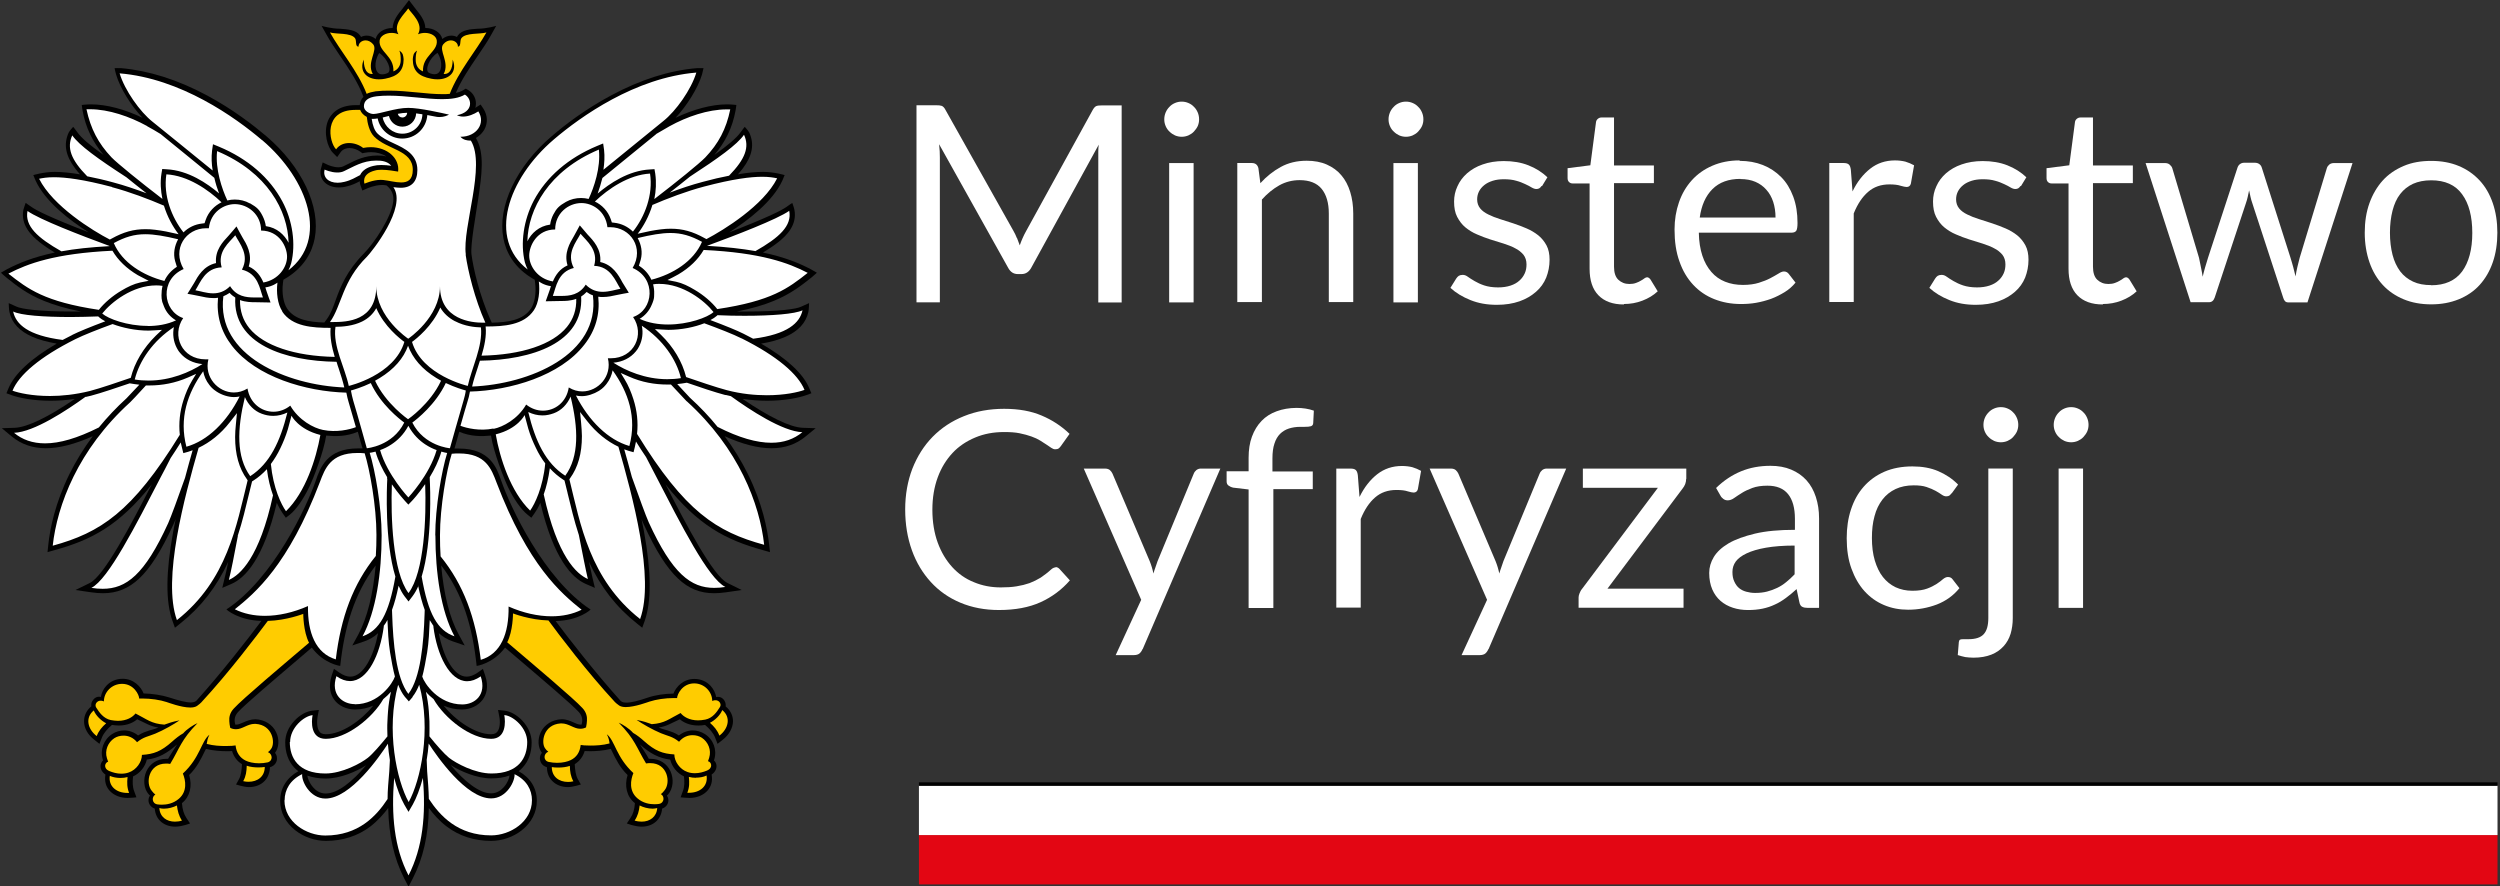 <?xml version="1.0" encoding="UTF-8"?> <svg xmlns="http://www.w3.org/2000/svg" width="158" height="56" viewBox="0 0 158 56" fill="none"><rect x="0" y="0" width="158" height="56" fill="#333333" stroke="none"/><g clip-path="url(#clip0_256_6630)"><path d="M64.275 15.042C64.333 15.197 64.391 15.351 64.449 15.506C64.507 15.341 64.565 15.187 64.632 15.042C64.7 14.897 64.767 14.743 64.854 14.598L69.064 6.942C69.141 6.806 69.218 6.729 69.296 6.7C69.373 6.671 69.489 6.662 69.643 6.662H70.889V19.117H69.412V9.964C69.412 9.838 69.412 9.713 69.412 9.568C69.412 9.433 69.421 9.288 69.441 9.143L65.173 16.925C65.028 17.186 64.825 17.321 64.565 17.321H64.323C64.063 17.321 63.86 17.195 63.715 16.925L59.351 9.114C59.37 9.268 59.38 9.413 59.389 9.558C59.389 9.703 59.399 9.838 59.399 9.954V19.107H57.922V6.652H59.167C59.322 6.652 59.438 6.662 59.515 6.69C59.592 6.719 59.679 6.797 59.747 6.932L64.053 14.598C64.13 14.733 64.207 14.888 64.265 15.042H64.275Z" fill="white"></path><path d="M75.783 7.543C75.783 7.697 75.754 7.833 75.697 7.968C75.639 8.093 75.552 8.209 75.455 8.315C75.359 8.421 75.233 8.499 75.108 8.557C74.972 8.615 74.828 8.644 74.683 8.644C74.538 8.644 74.393 8.615 74.258 8.557C74.132 8.499 74.016 8.421 73.91 8.315C73.804 8.219 73.727 8.103 73.669 7.968C73.611 7.833 73.582 7.697 73.582 7.543C73.582 7.388 73.611 7.253 73.669 7.108C73.727 6.973 73.804 6.857 73.91 6.751C74.007 6.645 74.123 6.568 74.258 6.51C74.393 6.452 74.528 6.423 74.683 6.423C74.837 6.423 74.972 6.452 75.108 6.51C75.243 6.568 75.359 6.645 75.455 6.751C75.561 6.848 75.639 6.973 75.697 7.108C75.754 7.244 75.783 7.388 75.783 7.543ZM75.436 10.304V19.11H73.891V10.304H75.436Z" fill="white"></path><path d="M78.197 19.109V10.303H79.115C79.337 10.303 79.472 10.41 79.53 10.622L79.655 11.578C80.041 11.153 80.466 10.815 80.939 10.555C81.412 10.294 81.953 10.159 82.581 10.159C83.064 10.159 83.488 10.236 83.855 10.4C84.222 10.564 84.531 10.786 84.772 11.076C85.023 11.366 85.207 11.723 85.332 12.128C85.458 12.534 85.525 12.997 85.525 13.49V19.09H83.981V13.49C83.981 12.823 83.826 12.302 83.527 11.935C83.228 11.568 82.754 11.385 82.137 11.385C81.683 11.385 81.248 11.491 80.852 11.713C80.457 11.935 80.09 12.235 79.752 12.611V19.09H78.207L78.197 19.109Z" fill="white"></path><path d="M89.958 7.543C89.958 7.697 89.929 7.833 89.871 7.968C89.813 8.093 89.726 8.209 89.629 8.315C89.533 8.421 89.407 8.499 89.282 8.557C89.147 8.615 89.002 8.644 88.857 8.644C88.712 8.644 88.567 8.615 88.432 8.557C88.307 8.499 88.191 8.421 88.085 8.315C87.978 8.219 87.901 8.103 87.843 7.968C87.785 7.833 87.756 7.697 87.756 7.543C87.756 7.388 87.785 7.253 87.843 7.108C87.901 6.973 87.978 6.857 88.085 6.751C88.181 6.645 88.297 6.568 88.432 6.51C88.567 6.452 88.703 6.423 88.857 6.423C89.011 6.423 89.147 6.452 89.282 6.51C89.417 6.568 89.533 6.645 89.629 6.751C89.736 6.848 89.813 6.973 89.871 7.108C89.929 7.244 89.958 7.388 89.958 7.543ZM89.61 10.304V19.11H88.065V10.304H89.61Z" fill="white"></path><path d="M97.421 11.753C97.353 11.879 97.247 11.946 97.102 11.946C97.016 11.946 96.919 11.917 96.803 11.85C96.697 11.782 96.562 11.714 96.397 11.637C96.233 11.56 96.05 11.483 95.828 11.425C95.606 11.357 95.345 11.328 95.046 11.328C94.785 11.328 94.553 11.357 94.341 11.425C94.129 11.492 93.955 11.579 93.81 11.695C93.665 11.811 93.549 11.946 93.472 12.101C93.395 12.255 93.356 12.419 93.356 12.603C93.356 12.825 93.424 13.018 93.549 13.172C93.675 13.327 93.849 13.452 94.071 13.559C94.283 13.665 94.524 13.761 94.804 13.848C95.075 13.935 95.355 14.022 95.644 14.118C95.934 14.215 96.214 14.321 96.484 14.437C96.755 14.553 96.996 14.698 97.218 14.872C97.431 15.045 97.604 15.258 97.74 15.509C97.875 15.76 97.933 16.069 97.933 16.416C97.933 16.822 97.856 17.198 97.72 17.546C97.576 17.894 97.363 18.193 97.073 18.444C96.784 18.695 96.446 18.898 96.031 19.043C95.615 19.188 95.142 19.265 94.602 19.265C93.984 19.265 93.433 19.168 92.931 18.965C92.429 18.763 92.014 18.512 91.666 18.193L92.033 17.604C92.082 17.527 92.14 17.469 92.198 17.43C92.265 17.392 92.342 17.372 92.449 17.372C92.555 17.372 92.661 17.411 92.777 17.498C92.893 17.585 93.037 17.672 93.202 17.768C93.366 17.865 93.569 17.961 93.8 18.038C94.032 18.116 94.331 18.164 94.679 18.164C94.978 18.164 95.239 18.125 95.471 18.048C95.702 17.971 95.886 17.865 96.031 17.73C96.185 17.594 96.291 17.44 96.369 17.266C96.446 17.092 96.475 16.909 96.475 16.706C96.475 16.465 96.407 16.262 96.282 16.098C96.147 15.943 95.982 15.799 95.76 15.692C95.548 15.576 95.297 15.48 95.026 15.393C94.746 15.306 94.466 15.219 94.186 15.132C93.906 15.045 93.617 14.93 93.347 14.814C93.067 14.698 92.825 14.543 92.613 14.37C92.4 14.196 92.227 13.964 92.091 13.703C91.956 13.443 91.898 13.124 91.898 12.738C91.898 12.4 91.966 12.081 92.111 11.772C92.246 11.463 92.449 11.193 92.719 10.952C92.989 10.72 93.308 10.527 93.704 10.392C94.09 10.256 94.534 10.179 95.036 10.179C95.615 10.179 96.137 10.266 96.6 10.45C97.064 10.633 97.46 10.884 97.797 11.203L97.45 11.772L97.421 11.753Z" fill="white"></path><path d="M102.624 19.242C101.929 19.242 101.398 19.049 101.022 18.663C100.645 18.277 100.462 17.717 100.462 16.983V11.595H99.4C99.303 11.595 99.226 11.566 99.168 11.508C99.1 11.45 99.071 11.364 99.071 11.248V10.63L100.51 10.446L100.867 7.724C100.877 7.637 100.915 7.569 100.983 7.511C101.051 7.453 101.128 7.424 101.224 7.424H102.006V10.456H104.526V11.576H102.006V16.857C102.006 17.224 102.093 17.504 102.277 17.678C102.46 17.852 102.692 17.948 102.972 17.948C103.136 17.948 103.271 17.929 103.397 17.881C103.522 17.833 103.619 17.794 103.706 17.736C103.793 17.688 103.87 17.64 103.928 17.591C103.986 17.553 104.044 17.524 104.092 17.524C104.169 17.524 104.246 17.572 104.314 17.669L104.768 18.412C104.497 18.663 104.179 18.856 103.802 19.001C103.426 19.146 103.04 19.213 102.634 19.213L102.624 19.242Z" fill="white"></path><path d="M109.953 10.167C110.484 10.167 110.967 10.254 111.411 10.428C111.855 10.602 112.242 10.862 112.57 11.191C112.898 11.519 113.149 11.934 113.333 12.427C113.516 12.919 113.603 13.469 113.603 14.097C113.603 14.338 113.574 14.502 113.526 14.58C113.477 14.657 113.371 14.705 113.226 14.705H107.366C107.375 15.265 107.453 15.748 107.588 16.153C107.723 16.569 107.916 16.907 108.157 17.186C108.399 17.466 108.688 17.669 109.026 17.804C109.364 17.94 109.741 18.007 110.156 18.007C110.542 18.007 110.88 17.959 111.16 17.872C111.44 17.785 111.682 17.689 111.884 17.582C112.087 17.476 112.251 17.38 112.396 17.293C112.531 17.206 112.647 17.157 112.744 17.157C112.869 17.157 112.966 17.206 113.043 17.302L113.477 17.862C113.284 18.094 113.062 18.297 112.792 18.461C112.522 18.625 112.242 18.77 111.933 18.886C111.633 18.992 111.315 19.079 110.986 19.137C110.658 19.195 110.34 19.214 110.021 19.214C109.413 19.214 108.853 19.108 108.341 18.905C107.829 18.702 107.385 18.403 107.008 17.997C106.632 17.592 106.342 17.109 106.14 16.52C105.927 15.931 105.831 15.265 105.831 14.502C105.831 13.884 105.927 13.315 106.111 12.784C106.294 12.253 106.564 11.789 106.922 11.393C107.279 10.998 107.704 10.698 108.215 10.476C108.727 10.254 109.297 10.138 109.934 10.138L109.953 10.167ZM109.992 11.306C109.248 11.306 108.66 11.519 108.225 11.953C107.791 12.388 107.53 12.986 107.424 13.749H112.213C112.213 13.392 112.164 13.064 112.068 12.764C111.971 12.465 111.826 12.204 111.633 11.992C111.44 11.77 111.208 11.606 110.938 11.49C110.668 11.374 110.349 11.316 109.992 11.316V11.306Z" fill="white"></path><path d="M115.611 19.108V10.302H116.5C116.664 10.302 116.78 10.331 116.847 10.399C116.915 10.466 116.953 10.573 116.973 10.727L117.079 12.098C117.378 11.48 117.755 11.007 118.199 10.66C118.643 10.312 119.164 10.138 119.763 10.138C120.004 10.138 120.227 10.167 120.42 10.215C120.613 10.273 120.796 10.351 120.97 10.447L120.767 11.606C120.729 11.751 120.632 11.818 120.497 11.818C120.42 11.818 120.294 11.789 120.12 11.741C119.956 11.683 119.715 11.654 119.415 11.654C118.875 11.654 118.431 11.809 118.064 12.127C117.697 12.446 117.398 12.89 117.156 13.489V19.088H115.611V19.108Z" fill="white"></path><path d="M127.69 11.753C127.622 11.879 127.516 11.946 127.371 11.946C127.284 11.946 127.187 11.917 127.072 11.85C126.965 11.782 126.83 11.714 126.666 11.637C126.502 11.56 126.319 11.483 126.096 11.425C125.874 11.357 125.614 11.328 125.314 11.328C125.054 11.328 124.822 11.357 124.61 11.425C124.397 11.492 124.223 11.579 124.079 11.695C123.934 11.811 123.818 11.946 123.741 12.101C123.663 12.255 123.625 12.419 123.625 12.603C123.625 12.825 123.692 13.018 123.818 13.172C123.943 13.327 124.117 13.452 124.339 13.559C124.552 13.665 124.793 13.761 125.073 13.848C125.343 13.935 125.623 14.022 125.913 14.118C126.203 14.215 126.483 14.321 126.753 14.437C127.023 14.553 127.265 14.698 127.487 14.872C127.699 15.045 127.873 15.258 128.008 15.509C128.143 15.76 128.201 16.069 128.201 16.416C128.201 16.822 128.124 17.198 127.989 17.546C127.844 17.894 127.632 18.193 127.342 18.444C127.052 18.695 126.714 18.898 126.299 19.043C125.884 19.188 125.411 19.265 124.87 19.265C124.252 19.265 123.702 19.168 123.2 18.965C122.698 18.763 122.283 18.512 121.935 18.193L122.302 17.604C122.35 17.527 122.408 17.469 122.466 17.43C122.534 17.392 122.611 17.372 122.717 17.372C122.823 17.372 122.93 17.411 123.045 17.498C123.161 17.585 123.306 17.672 123.47 17.768C123.634 17.865 123.837 17.961 124.069 18.038C124.301 18.116 124.6 18.164 124.947 18.164C125.247 18.164 125.507 18.125 125.739 18.048C125.971 17.971 126.154 17.865 126.299 17.73C126.454 17.594 126.56 17.44 126.637 17.266C126.714 17.092 126.743 16.909 126.743 16.706C126.743 16.465 126.676 16.262 126.55 16.098C126.415 15.943 126.251 15.799 126.029 15.692C125.816 15.576 125.565 15.48 125.295 15.393C125.015 15.306 124.735 15.219 124.455 15.132C124.175 15.045 123.885 14.93 123.615 14.814C123.335 14.698 123.094 14.543 122.881 14.37C122.669 14.196 122.495 13.964 122.36 13.703C122.225 13.443 122.167 13.124 122.167 12.738C122.167 12.4 122.234 12.081 122.379 11.772C122.514 11.463 122.717 11.193 122.987 10.952C123.258 10.72 123.576 10.527 123.972 10.392C124.359 10.256 124.803 10.179 125.305 10.179C125.884 10.179 126.405 10.266 126.869 10.45C127.332 10.633 127.728 10.884 128.066 11.203L127.719 11.772L127.69 11.753Z" fill="white"></path><path d="M132.894 19.242C132.199 19.242 131.668 19.049 131.291 18.663C130.915 18.277 130.731 17.717 130.731 16.983V11.595H129.669C129.573 11.595 129.495 11.566 129.437 11.508C129.37 11.45 129.341 11.364 129.341 11.248V10.63L130.779 10.446L131.137 7.724C131.146 7.637 131.185 7.569 131.253 7.511C131.32 7.453 131.397 7.424 131.494 7.424H132.276V10.456H134.796V11.576H132.276V16.857C132.276 17.224 132.363 17.504 132.546 17.678C132.73 17.852 132.962 17.948 133.242 17.948C133.406 17.948 133.541 17.929 133.666 17.881C133.792 17.833 133.888 17.794 133.975 17.736C134.062 17.688 134.139 17.64 134.197 17.591C134.255 17.553 134.313 17.524 134.362 17.524C134.439 17.524 134.516 17.572 134.584 17.669L135.037 18.412C134.767 18.663 134.448 18.856 134.072 19.001C133.695 19.146 133.309 19.213 132.904 19.213L132.894 19.242Z" fill="white"></path><path d="M135.598 10.305H136.814C136.94 10.305 137.046 10.333 137.123 10.401C137.2 10.469 137.258 10.536 137.287 10.623L138.977 16.291C139.025 16.503 139.064 16.696 139.102 16.899C139.141 17.102 139.18 17.285 139.209 17.488C139.257 17.295 139.305 17.092 139.363 16.899C139.421 16.706 139.479 16.503 139.547 16.291L141.41 10.594C141.439 10.507 141.487 10.43 141.565 10.372C141.642 10.314 141.729 10.285 141.835 10.285H142.501C142.617 10.285 142.714 10.314 142.791 10.372C142.868 10.43 142.916 10.498 142.945 10.594L144.76 16.291C144.828 16.493 144.876 16.696 144.934 16.889C144.982 17.082 145.031 17.285 145.079 17.469C145.108 17.276 145.147 17.073 145.195 16.87C145.243 16.658 145.291 16.465 145.34 16.291L147.058 10.623C147.087 10.527 147.145 10.459 147.222 10.391C147.3 10.333 147.396 10.305 147.512 10.305H148.68L145.832 19.11H144.606C144.451 19.11 144.355 19.013 144.297 18.811L142.347 12.844C142.298 12.709 142.26 12.573 142.231 12.438C142.202 12.303 142.173 12.168 142.144 12.033C142.115 12.168 142.086 12.303 142.057 12.438C142.028 12.573 141.989 12.709 141.941 12.844L139.971 18.801C139.904 18.994 139.788 19.1 139.614 19.1H138.446L135.598 10.295V10.305Z" fill="white"></path><path d="M153.652 10.169C154.299 10.169 154.878 10.275 155.39 10.488C155.902 10.7 156.346 11.009 156.713 11.405C157.08 11.801 157.35 12.274 157.543 12.834C157.736 13.394 157.833 14.021 157.833 14.707C157.833 15.392 157.736 16.03 157.543 16.58C157.35 17.14 157.07 17.613 156.713 18.009C156.356 18.405 155.911 18.704 155.39 18.916C154.869 19.129 154.289 19.235 153.652 19.235C153.015 19.235 152.426 19.129 151.914 18.916C151.402 18.704 150.958 18.405 150.591 18.009C150.225 17.613 149.945 17.14 149.751 16.58C149.558 16.02 149.452 15.402 149.452 14.707C149.452 14.012 149.549 13.394 149.751 12.834C149.954 12.274 150.234 11.801 150.591 11.405C150.949 11.009 151.393 10.71 151.914 10.488C152.436 10.265 153.015 10.169 153.652 10.169ZM153.652 18.028C154.521 18.028 155.168 17.739 155.603 17.159C156.027 16.58 156.249 15.769 156.249 14.726C156.249 13.683 156.037 12.863 155.603 12.274C155.178 11.685 154.521 11.395 153.652 11.395C153.208 11.395 152.831 11.472 152.503 11.617C152.175 11.772 151.905 11.984 151.692 12.264C151.47 12.544 151.316 12.901 151.209 13.307C151.103 13.722 151.045 14.185 151.045 14.707C151.045 15.228 151.103 15.692 151.209 16.107C151.316 16.522 151.48 16.86 151.692 17.15C151.905 17.43 152.175 17.642 152.503 17.797C152.831 17.951 153.208 18.019 153.652 18.019V18.028Z" fill="white"></path><path d="M66.708 35.84C66.805 35.84 66.882 35.878 66.959 35.956L67.616 36.68C67.104 37.269 66.486 37.732 65.762 38.06C65.038 38.389 64.159 38.553 63.136 38.553C62.238 38.553 61.427 38.398 60.693 38.089C59.959 37.78 59.341 37.346 58.83 36.786C58.318 36.226 57.912 35.56 57.632 34.778C57.352 33.995 57.208 33.136 57.208 32.2C57.208 31.263 57.362 30.404 57.661 29.622C57.97 28.84 58.395 28.164 58.945 27.604C59.496 27.044 60.152 26.609 60.925 26.3C61.688 25.991 62.537 25.837 63.464 25.837C64.391 25.837 65.173 25.982 65.83 26.262C66.496 26.542 67.085 26.928 67.597 27.42L67.046 28.193C67.007 28.251 66.959 28.299 66.911 28.338C66.863 28.376 66.785 28.395 66.689 28.395C66.612 28.395 66.534 28.367 66.448 28.309C66.361 28.251 66.264 28.183 66.148 28.106C66.032 28.029 65.897 27.942 65.743 27.845C65.588 27.749 65.405 27.662 65.183 27.584C64.97 27.507 64.719 27.44 64.439 27.382C64.159 27.324 63.831 27.305 63.454 27.305C62.788 27.305 62.18 27.42 61.63 27.652C61.079 27.884 60.596 28.202 60.201 28.627C59.805 29.052 59.486 29.564 59.264 30.172C59.042 30.78 58.926 31.456 58.926 32.219C58.926 32.982 59.042 33.687 59.264 34.295C59.486 34.903 59.795 35.415 60.181 35.84C60.568 36.264 61.021 36.583 61.552 36.795C62.083 37.018 62.643 37.124 63.252 37.124C63.619 37.124 63.956 37.105 64.246 37.056C64.546 37.008 64.816 36.94 65.067 36.853C65.318 36.757 65.55 36.641 65.772 36.506C65.984 36.361 66.206 36.197 66.428 35.994C66.525 35.907 66.621 35.859 66.718 35.859L66.708 35.84Z" fill="white"></path><path d="M72.211 41.017C72.163 41.132 72.096 41.229 72.018 41.297C71.941 41.364 71.816 41.403 71.661 41.403H70.512L72.124 37.908L68.494 29.614H69.836C69.971 29.614 70.078 29.652 70.145 29.71C70.222 29.778 70.271 29.855 70.309 29.932L72.665 35.474C72.713 35.6 72.762 35.725 72.8 35.861C72.839 35.986 72.868 36.121 72.897 36.247C72.936 36.112 72.974 35.986 73.022 35.861C73.061 35.735 73.109 35.6 73.158 35.465L75.446 29.932C75.484 29.836 75.542 29.768 75.62 29.701C75.707 29.643 75.793 29.614 75.89 29.614H77.126L72.221 41.017H72.211Z" fill="white"></path><path d="M78.912 38.417V30.935L77.937 30.819C77.811 30.79 77.715 30.742 77.637 30.684C77.56 30.626 77.522 30.539 77.522 30.423V29.786H78.912V28.936C78.912 28.434 78.979 27.98 79.124 27.594C79.269 27.198 79.472 26.87 79.733 26.599C79.993 26.329 80.312 26.126 80.688 25.991C81.055 25.856 81.48 25.779 81.944 25.779C82.339 25.779 82.706 25.837 83.035 25.953L82.996 26.725C82.996 26.841 82.938 26.909 82.851 26.937C82.764 26.966 82.629 26.976 82.455 26.976H82.185C81.915 26.976 81.673 27.015 81.461 27.082C81.248 27.15 81.055 27.266 80.901 27.42C80.746 27.575 80.621 27.787 80.544 28.038C80.457 28.289 80.418 28.608 80.418 28.984V29.795H82.967V30.915H80.476V38.427H78.921L78.912 38.417Z" fill="white"></path><path d="M84.454 38.419V29.614H85.342C85.506 29.614 85.622 29.643 85.689 29.71C85.757 29.778 85.796 29.884 85.815 30.039L85.921 31.41C86.221 30.792 86.597 30.319 87.041 29.971C87.485 29.623 88.007 29.45 88.605 29.45C88.847 29.45 89.069 29.479 89.262 29.527C89.455 29.585 89.638 29.662 89.812 29.759L89.609 30.917C89.571 31.062 89.474 31.13 89.339 31.13C89.262 31.13 89.136 31.101 88.963 31.052C88.798 30.994 88.557 30.966 88.258 30.966C87.717 30.966 87.273 31.12 86.906 31.439C86.539 31.757 86.24 32.201 85.998 32.8V38.4H84.454V38.419Z" fill="white"></path><path d="M94.07 41.017C94.022 41.132 93.954 41.229 93.877 41.297C93.8 41.364 93.674 41.403 93.52 41.403H92.371L93.983 37.908L90.353 29.614H91.695C91.83 29.614 91.936 29.652 92.004 29.71C92.081 29.778 92.13 29.855 92.168 29.932L94.524 35.474C94.572 35.6 94.621 35.725 94.659 35.861C94.698 35.986 94.727 36.121 94.756 36.247C94.794 36.112 94.833 35.986 94.881 35.861C94.92 35.735 94.968 35.6 95.016 35.465L97.305 29.932C97.343 29.836 97.401 29.768 97.478 29.701C97.565 29.643 97.652 29.614 97.749 29.614H98.985L94.08 41.017H94.07Z" fill="white"></path><path d="M106.564 30.27C106.564 30.377 106.545 30.483 106.506 30.589C106.468 30.695 106.41 30.782 106.352 30.859L101.592 37.203H106.4V38.41H99.767V37.763C99.767 37.685 99.786 37.599 99.825 37.502C99.864 37.406 99.912 37.299 99.989 37.212L104.778 30.83H100.037V29.614H106.574V30.27H106.564Z" fill="white"></path><path d="M114.955 38.419H114.269C114.115 38.419 113.999 38.4 113.902 38.351C113.806 38.303 113.748 38.206 113.719 38.052L113.545 37.231C113.313 37.444 113.091 37.627 112.869 37.791C112.647 37.955 112.416 38.1 112.174 38.206C111.933 38.322 111.672 38.409 111.392 38.467C111.112 38.525 110.813 38.554 110.475 38.554C110.137 38.554 109.809 38.506 109.519 38.409C109.22 38.313 108.959 38.168 108.737 37.975C108.515 37.782 108.341 37.54 108.216 37.251C108.09 36.961 108.022 36.613 108.022 36.208C108.022 35.86 108.119 35.522 108.312 35.204C108.505 34.885 108.814 34.595 109.239 34.344C109.664 34.093 110.224 33.891 110.909 33.726C111.595 33.562 112.445 33.485 113.439 33.485V32.79C113.439 32.104 113.294 31.583 113.005 31.226C112.715 30.868 112.28 30.695 111.701 30.695C111.325 30.695 111.006 30.743 110.745 30.84C110.485 30.936 110.262 31.042 110.079 31.158C109.896 31.274 109.731 31.38 109.596 31.477C109.461 31.573 109.326 31.622 109.191 31.622C109.085 31.622 108.998 31.593 108.92 31.535C108.843 31.477 108.776 31.409 108.737 31.332L108.457 30.84C108.94 30.366 109.471 30.019 110.031 29.787C110.591 29.555 111.218 29.439 111.894 29.439C112.387 29.439 112.821 29.517 113.207 29.681C113.593 29.845 113.912 30.067 114.173 30.357C114.433 30.646 114.627 30.994 114.762 31.409C114.897 31.824 114.965 32.268 114.965 32.761V38.39L114.955 38.419ZM110.938 37.473C111.209 37.473 111.46 37.444 111.682 37.386C111.904 37.328 112.116 37.251 112.319 37.154C112.522 37.057 112.715 36.932 112.889 36.787C113.072 36.642 113.246 36.478 113.42 36.295V34.48C112.705 34.48 112.107 34.528 111.605 34.615C111.102 34.702 110.697 34.827 110.388 34.972C110.079 35.117 109.847 35.291 109.702 35.484C109.558 35.686 109.49 35.899 109.49 36.15C109.49 36.401 109.529 36.584 109.606 36.748C109.683 36.922 109.78 37.057 109.905 37.164C110.031 37.27 110.185 37.347 110.359 37.395C110.533 37.444 110.726 37.473 110.919 37.473H110.938Z" fill="white"></path><path d="M123.335 31.176C123.287 31.244 123.239 31.292 123.2 31.321C123.162 31.35 123.084 31.369 122.997 31.369C122.911 31.369 122.814 31.331 122.717 31.263C122.611 31.186 122.486 31.109 122.331 31.022C122.177 30.935 121.984 30.858 121.762 30.78C121.54 30.703 121.269 30.674 120.941 30.674C120.516 30.674 120.13 30.752 119.802 30.906C119.473 31.061 119.193 31.283 118.971 31.572C118.749 31.862 118.575 32.209 118.469 32.625C118.353 33.04 118.305 33.494 118.305 34.005C118.305 34.517 118.363 35.01 118.488 35.425C118.614 35.84 118.778 36.187 119 36.467C119.222 36.747 119.483 36.96 119.802 37.114C120.12 37.259 120.468 37.336 120.864 37.336C121.26 37.336 121.549 37.288 121.791 37.201C122.032 37.114 122.235 37.008 122.399 36.902C122.563 36.796 122.698 36.69 122.795 36.603C122.901 36.516 123.007 36.467 123.104 36.467C123.239 36.467 123.335 36.516 123.403 36.612L123.837 37.172C123.451 37.645 122.978 37.983 122.408 38.205C121.839 38.418 121.231 38.534 120.593 38.534C120.043 38.534 119.531 38.437 119.058 38.234C118.585 38.032 118.18 37.742 117.832 37.356C117.484 36.969 117.214 36.496 117.011 35.936C116.808 35.376 116.712 34.739 116.712 34.015C116.712 33.358 116.799 32.75 116.982 32.2C117.166 31.64 117.426 31.167 117.784 30.761C118.141 30.356 118.566 30.047 119.087 29.815C119.599 29.593 120.197 29.477 120.864 29.477C121.482 29.477 122.022 29.574 122.495 29.776C122.968 29.979 123.393 30.259 123.751 30.626L123.345 31.186L123.335 31.176Z" fill="white"></path><path d="M127.207 29.612V39.065C127.207 39.422 127.159 39.75 127.072 40.05C126.976 40.358 126.831 40.619 126.628 40.841C126.425 41.063 126.174 41.247 125.856 41.372C125.537 41.498 125.16 41.565 124.726 41.565C124.533 41.565 124.359 41.546 124.205 41.527C124.05 41.498 123.896 41.45 123.731 41.401L123.799 40.571C123.809 40.494 123.838 40.445 123.876 40.426C123.915 40.407 123.982 40.397 124.069 40.397H124.407C124.861 40.397 125.18 40.291 125.373 40.078C125.566 39.866 125.662 39.528 125.662 39.055V29.612H127.207ZM127.555 26.851C127.555 27.005 127.526 27.141 127.468 27.276C127.41 27.401 127.323 27.517 127.227 27.623C127.13 27.73 127.005 27.807 126.879 27.865C126.744 27.923 126.599 27.952 126.454 27.952C126.309 27.952 126.165 27.923 126.029 27.865C125.904 27.807 125.788 27.73 125.682 27.623C125.576 27.527 125.498 27.411 125.44 27.276C125.382 27.141 125.354 27.005 125.354 26.851C125.354 26.697 125.382 26.561 125.44 26.416C125.498 26.281 125.576 26.165 125.682 26.059C125.778 25.953 125.894 25.876 126.029 25.818C126.165 25.76 126.3 25.731 126.454 25.731C126.609 25.731 126.744 25.76 126.879 25.818C127.014 25.876 127.13 25.953 127.227 26.059C127.333 26.156 127.41 26.281 127.468 26.416C127.526 26.552 127.555 26.697 127.555 26.851Z" fill="white"></path><path d="M131.996 26.851C131.996 27.005 131.967 27.141 131.909 27.276C131.851 27.401 131.765 27.517 131.668 27.623C131.571 27.73 131.446 27.807 131.32 27.865C131.185 27.923 131.04 27.952 130.896 27.952C130.751 27.952 130.606 27.923 130.471 27.865C130.345 27.807 130.229 27.73 130.123 27.623C130.017 27.527 129.94 27.411 129.882 27.276C129.824 27.141 129.795 27.005 129.795 26.851C129.795 26.697 129.824 26.561 129.882 26.416C129.94 26.281 130.017 26.165 130.123 26.059C130.22 25.953 130.336 25.876 130.471 25.818C130.606 25.76 130.741 25.731 130.896 25.731C131.05 25.731 131.185 25.76 131.32 25.818C131.456 25.876 131.571 25.953 131.668 26.059C131.774 26.156 131.851 26.281 131.909 26.416C131.967 26.552 131.996 26.697 131.996 26.851ZM131.649 29.612V38.418H130.104V29.612H131.649Z" fill="white"></path><path d="M157.843 52.777H58.076V55.896H157.843V52.777Z" fill="#E30613"></path><path d="M157.843 49.657H58.076V52.775H157.843V49.657Z" fill="white"></path><path d="M157.843 49.445H58.076V49.657H157.843V49.445Z" fill="black"></path><path d="M27.585 4.674C27.44 4.722 27.247 4.674 27.102 4.597C26.832 4.433 27.131 3.66 27.653 3.342C28.02 3.931 27.923 4.578 27.585 4.674ZM31.042 49.194C31.486 49.194 31.872 49.136 32.2 49.011C32.191 49.165 32.084 49.474 31.843 49.745C31.679 49.928 31.418 50.14 31.042 50.14C30.279 50.14 29.342 49.368 28.483 48.354C29.101 48.74 30.115 49.194 31.042 49.194ZM20.585 50.15C20.209 50.15 19.938 49.938 19.784 49.754C19.542 49.474 19.436 49.165 19.426 49.02C19.764 49.136 20.151 49.204 20.585 49.204C21.512 49.204 22.526 48.76 23.144 48.364C22.284 49.378 21.357 50.15 20.585 50.15ZM24.515 4.607C24.37 4.684 24.177 4.722 24.032 4.684C23.694 4.587 23.597 3.94 23.964 3.351C24.486 3.67 24.785 4.452 24.515 4.607ZM46.953 25.211C47.465 25.288 47.977 25.327 48.488 25.327C49.589 25.327 50.487 25.143 50.97 24.969L51.279 24.854L51.153 24.554C50.777 23.627 49.734 22.662 48.102 21.716C48.701 21.619 49.213 21.474 49.628 21.291C50.448 20.933 50.931 20.412 51.086 19.727C51.124 19.572 51.134 19.157 51.134 19.157C51.134 19.157 50.786 19.311 50.642 19.379C50.333 19.534 49.242 19.688 47.117 19.688C46.934 19.688 46.751 19.688 46.567 19.688C47.494 19.505 48.266 19.282 48.913 19.012C49.985 18.568 50.642 18.047 51.288 17.535C51.385 17.458 51.626 17.236 51.626 17.236C51.626 17.236 51.346 17.071 51.24 17.014C50.516 16.637 49.599 16.251 48.218 15.961C48.585 15.739 48.904 15.527 49.174 15.314C49.705 14.899 50.391 14.223 50.207 13.258C50.188 13.142 50.072 12.823 50.072 12.823C50.072 12.823 49.821 12.987 49.724 13.065C49.386 13.306 48.459 13.769 46.084 14.687C47.301 13.914 48.836 12.736 49.444 11.414C49.483 11.327 49.589 11.066 49.589 11.066C49.589 11.066 48.933 10.863 48.228 10.863C47.774 10.863 47.243 10.911 46.635 11.018C46.741 10.892 46.847 10.776 46.934 10.66C47.552 9.84 47.687 9.125 47.359 8.391C47.301 8.266 47.069 8.015 47.069 8.015C47.069 8.015 46.895 8.227 46.818 8.343C46.557 8.72 45.988 9.193 45.148 9.791C45.843 8.971 46.287 8.082 46.49 6.972C46.509 6.885 46.538 6.634 46.538 6.634C46.538 6.634 46.229 6.596 45.949 6.596C44.984 6.596 43.825 6.905 42.695 7.445C43.419 6.673 44.105 5.572 44.366 4.713C44.395 4.607 44.462 4.307 44.462 4.307C44.462 4.307 44.192 4.307 44.047 4.307C42.309 4.452 40.475 5.031 38.611 6.036C36.989 6.905 35.676 7.909 34.875 8.604C32.625 10.516 31.428 13.055 31.814 15.063C31.968 15.884 32.451 16.936 33.793 17.68L33.822 17.892C33.9 18.51 33.793 19.147 33.562 19.495C33.069 20.238 32.094 20.373 31.08 20.393L31.013 20.248C30.317 18.703 29.902 16.936 29.796 16.058C29.729 15.449 30.066 13.624 30.23 12.524C30.433 11.124 30.655 9.676 30.076 8.72C30.308 8.585 30.491 8.401 30.617 8.179C30.839 7.764 30.82 7.291 30.549 6.866L30.375 6.605L30.115 6.769C30.115 6.769 30.057 6.808 30.037 6.818C30.057 6.769 30.066 6.731 30.066 6.692C30.134 6.306 29.941 5.9 29.603 5.698L29.439 5.601L29.275 5.698C29.149 5.775 28.995 5.833 28.811 5.871C29.149 5.06 29.69 4.269 30.182 3.545C30.501 3.071 30.81 2.627 31.042 2.202L31.36 1.633C31.36 1.633 30.771 1.816 30.192 1.816C29.729 1.845 29.197 1.884 28.937 2.241C28.917 2.27 28.898 2.299 28.879 2.338C28.773 2.28 28.647 2.251 28.522 2.251C28.319 2.251 28.126 2.328 27.952 2.463C27.865 2.058 27.411 1.768 26.88 1.768C26.87 1.285 26.513 0.87 26.282 0.58C26.214 0.494 25.847 0.011 25.847 0.011C25.847 0.011 25.48 0.494 25.413 0.58C25.181 0.86 24.833 1.285 24.814 1.768C24.283 1.768 23.829 2.058 23.742 2.463C23.569 2.318 23.375 2.251 23.173 2.251C23.047 2.251 22.922 2.28 22.815 2.338C22.806 2.309 22.786 2.28 22.757 2.241C22.497 1.884 21.966 1.855 21.493 1.816C20.913 1.816 20.324 1.633 20.324 1.633L20.643 2.202C20.875 2.627 21.184 3.071 21.502 3.545C22.043 4.336 22.642 5.225 22.97 6.122C22.815 6.277 22.748 6.47 22.738 6.644H22.487C21.319 6.644 20.884 7.262 20.73 7.629C20.421 8.382 20.701 9.328 21.049 9.666L21.309 9.927L21.522 9.627C21.676 9.405 21.917 9.357 22.091 9.357C22.333 9.357 22.593 9.454 22.786 9.598L22.902 9.685L23.047 9.656C23.182 9.627 23.327 9.618 23.462 9.618C23.82 9.618 24.157 9.714 24.418 9.888C24.331 9.869 24.244 9.849 24.148 9.84C24.042 9.84 23.935 9.83 23.839 9.83C23.066 9.83 22.497 10.11 22.004 10.361C21.889 10.419 21.792 10.467 21.686 10.516C21.608 10.554 21.502 10.573 21.386 10.573C21.058 10.573 20.72 10.419 20.72 10.419L20.392 10.264L20.295 10.622C20.209 10.911 20.257 11.201 20.43 11.423C20.633 11.694 20.991 11.848 21.415 11.848C21.579 11.848 21.744 11.829 21.917 11.78C22.255 11.703 22.506 11.578 22.738 11.452C22.738 11.597 22.777 11.703 22.786 11.723L22.902 12.041L23.211 11.906C23.211 11.906 23.684 11.694 24.109 11.694C24.157 11.694 24.196 11.694 24.235 11.694C24.302 11.694 24.37 11.713 24.437 11.723L24.476 11.761C24.775 12.022 24.901 12.34 24.853 12.727C24.746 13.711 23.665 15.353 22.98 16.038C21.908 17.129 21.522 18.124 21.222 18.945C21.058 19.408 20.913 19.814 20.662 20.161L20.498 20.383C19.533 20.354 18.615 20.209 18.142 19.495C17.91 19.147 17.804 18.51 17.882 17.892L17.91 17.68C19.253 16.927 19.735 15.884 19.89 15.063C20.276 13.055 19.069 10.516 16.829 8.604C16.018 7.918 14.715 6.905 13.093 6.036C11.229 5.031 9.395 4.462 7.657 4.307C7.512 4.298 7.242 4.307 7.242 4.307C7.242 4.307 7.299 4.607 7.338 4.713C7.589 5.572 8.284 6.682 9.008 7.445C7.888 6.905 6.73 6.596 5.755 6.596C5.475 6.596 5.166 6.634 5.166 6.634C5.166 6.634 5.204 6.885 5.214 6.972C5.417 8.092 5.861 8.971 6.546 9.791C5.706 9.202 5.137 8.72 4.876 8.343C4.799 8.227 4.625 8.015 4.625 8.015C4.625 8.015 4.393 8.266 4.335 8.391C4.007 9.125 4.142 9.84 4.76 10.66C4.847 10.776 4.944 10.892 5.059 11.018C4.451 10.921 3.92 10.863 3.466 10.863C2.762 10.863 2.105 11.066 2.105 11.066C2.105 11.066 2.211 11.327 2.25 11.414C2.858 12.736 4.384 13.914 5.61 14.687C3.235 13.769 2.298 13.306 1.97 13.065C1.873 12.997 1.622 12.823 1.622 12.823C1.622 12.823 1.506 13.142 1.477 13.258C1.294 14.223 1.979 14.889 2.511 15.314C2.781 15.527 3.09 15.739 3.466 15.961C2.086 16.251 1.168 16.637 0.444 17.014C0.338 17.071 0.058 17.236 0.058 17.236C0.058 17.236 0.299 17.458 0.396 17.535C1.033 18.047 1.699 18.578 2.771 19.012C3.428 19.282 4.191 19.505 5.117 19.688C4.934 19.688 4.751 19.688 4.567 19.688C2.443 19.688 1.352 19.524 1.043 19.379C0.898 19.311 0.551 19.157 0.551 19.157C0.551 19.157 0.56 19.572 0.599 19.727C0.744 20.412 1.236 20.933 2.057 21.291C2.472 21.474 2.984 21.609 3.582 21.716C1.951 22.662 0.908 23.637 0.531 24.554L0.406 24.854L0.715 24.969C1.188 25.143 2.095 25.327 3.196 25.327C3.708 25.327 4.219 25.288 4.731 25.211C3.071 26.35 1.719 27.007 0.937 27.036L0.116 27.064L0.744 27.586C1.342 28.078 2.066 28.329 2.897 28.329C3.727 28.329 4.731 28.078 5.861 27.567C5.301 28.32 4.808 29.121 4.393 29.951C3.486 31.796 3.157 33.408 3.051 34.441L3.003 34.895L3.447 34.769C5.793 34.123 7.541 33.205 9.597 30.608C8.226 33.254 6.585 36.391 5.677 36.845L4.77 37.289L5.764 37.434C6.035 37.473 6.286 37.492 6.517 37.492C7.396 37.492 8.12 37.193 8.796 36.565C9.511 35.889 10.196 34.808 10.949 33.167C10.988 33.08 11.046 32.954 11.104 32.8C11.046 33.06 10.997 33.311 10.949 33.572C10.476 36.16 10.457 38.033 10.911 39.269L11.055 39.674L11.393 39.404C12.697 38.371 13.691 37.096 14.425 35.503C14.338 35.938 14.261 36.304 14.193 36.546L14.048 37.154L14.628 36.903C15.487 36.536 16.655 35.329 17.495 31.776C17.621 32.056 17.756 32.288 17.872 32.452L18.065 32.722L18.326 32.52C18.712 32.211 19.175 31.544 19.542 30.782C19.813 30.231 20.469 28.532 20.614 27.528C21.193 27.586 21.898 27.596 22.613 27.287C22.748 27.769 22.864 28.194 22.912 28.339C22.815 28.339 22.719 28.339 22.622 28.339C20.662 28.339 20.237 29.565 19.957 30.376C19.388 32.027 17.264 36.575 14.309 38.516C14.309 38.516 15.033 39.201 16.52 39.24C15.671 40.379 13.991 42.532 12.426 44.27C12.368 44.318 12.31 44.386 12.069 44.396C11.76 44.396 11.277 44.27 10.688 44.077C10.244 43.932 9.607 43.836 9.076 43.826C8.912 43.411 8.458 42.899 7.753 42.899C7.348 42.899 6.981 43.053 6.72 43.343C6.537 43.536 6.421 43.787 6.373 44.048C6.112 43.98 5.928 44.145 5.832 44.309C5.774 44.405 5.755 44.521 5.774 44.637C5.475 44.888 5.311 45.216 5.311 45.583C5.311 46.018 5.552 46.443 5.957 46.751L6.286 47.012L6.44 46.616C6.546 46.336 6.797 46.047 7.077 45.815C7.222 45.834 7.367 45.853 7.502 45.853C8.082 45.853 8.458 45.641 8.671 45.458C9.231 45.709 9.501 45.911 10.013 45.979C9.733 46.095 9.539 46.133 9.443 46.163C9.211 46.24 8.989 46.307 8.728 46.481C8.477 46.278 8.168 46.163 7.85 46.163C7.589 46.163 7.319 46.24 7.097 46.385C6.556 46.732 6.305 47.398 6.498 48.007C6.498 48.026 6.508 48.036 6.517 48.055C6.44 48.123 6.392 48.209 6.363 48.325C6.324 48.509 6.392 48.769 6.662 48.953C6.595 49.378 6.691 49.696 6.913 49.957C7.174 50.256 7.589 50.43 8.062 50.43C8.265 50.43 8.622 50.391 8.622 50.391L8.477 49.996C8.371 49.716 8.371 49.407 8.41 49.069C8.844 48.876 9.173 48.46 9.279 48.007C9.993 47.92 10.544 47.62 11.191 47.051C11.191 47.051 10.901 47.495 10.756 47.736C10.717 47.804 10.669 47.881 10.621 47.958C10.582 47.958 10.553 47.958 10.515 47.958C9.935 47.958 9.482 48.248 9.25 48.75C9.028 49.252 9.086 49.851 9.395 50.198C9.424 50.227 9.453 50.256 9.482 50.285C9.414 50.362 9.385 50.469 9.385 50.584C9.385 50.787 9.511 51.009 9.781 51.106C9.829 51.791 10.351 52.245 11.075 52.245C11.499 52.245 12.011 52.042 12.011 52.042L11.78 51.695C11.615 51.444 11.528 51.154 11.499 50.758C12.011 50.353 12.166 49.658 11.953 48.982C12.436 48.518 12.697 47.978 12.938 47.485C12.967 47.437 12.986 47.379 13.015 47.331C13.498 47.447 13.981 47.476 14.309 47.476C14.444 47.476 14.56 47.476 14.666 47.466C14.773 47.823 14.985 48.113 15.294 48.296C15.275 48.654 15.236 48.991 15.111 49.233L14.917 49.58C14.917 49.58 15.419 49.745 15.729 49.745C16.134 49.745 16.482 49.609 16.723 49.358C16.935 49.146 17.051 48.818 17.061 48.489C17.399 48.393 17.515 48.123 17.505 47.92C17.505 47.785 17.457 47.669 17.38 47.582C17.64 47.244 17.66 46.713 17.457 46.288C17.235 45.796 16.723 45.477 16.144 45.458C15.844 45.458 15.584 45.564 15.371 45.66C15.207 45.728 15.072 45.796 14.937 45.796C14.917 45.796 14.888 45.796 14.869 45.796C14.811 45.593 14.782 45.294 15.033 45.014C15.468 44.531 17.351 42.938 18.857 41.654C19.175 41.383 19.455 41.142 19.706 40.929C20.459 41.953 21.502 42.088 21.502 42.088C21.763 39.655 22.39 37.511 23.742 35.735C23.588 37.531 23.211 39.037 22.651 40.089L22.265 40.794L23.028 40.533C23.356 40.418 23.646 40.254 23.897 40.012C23.626 41.441 22.98 42.764 22.14 42.764C21.927 42.764 21.695 42.677 21.454 42.513L21.106 42.271L20.971 42.667C20.72 43.43 20.913 43.932 21.116 44.212C21.396 44.608 21.898 44.84 22.439 44.84C22.873 44.84 23.25 44.743 23.588 44.598C22.825 45.544 21.589 46.404 20.595 46.404C20.353 46.404 20.247 46.317 20.199 46.249C20.025 46.037 20.015 45.602 20.073 45.284L20.151 44.869L19.726 44.917C19.369 44.956 18.944 45.187 18.615 45.544C18.229 45.95 18.026 46.433 18.026 46.916C18.026 47.553 18.22 48.103 18.586 48.499C18.664 48.586 18.75 48.663 18.857 48.74C18.123 49.146 17.708 49.812 17.708 50.604C17.708 51.328 18.046 51.994 18.664 52.477C19.204 52.902 19.909 53.143 20.595 53.143C21.666 53.143 22.613 52.834 23.404 52.236C23.868 51.878 24.244 51.453 24.534 51.067C24.573 52.805 24.901 54.254 25.538 55.499L25.818 56.04L26.098 55.499C26.735 54.254 27.073 52.815 27.102 51.067C27.392 51.453 27.759 51.878 28.232 52.236C29.033 52.844 29.98 53.143 31.042 53.143C31.727 53.143 32.432 52.902 32.973 52.477C33.59 51.994 33.928 51.328 33.928 50.604C33.928 49.812 33.513 49.146 32.779 48.74C32.876 48.673 32.963 48.586 33.04 48.499C33.407 48.103 33.6 47.553 33.6 46.916C33.6 46.433 33.388 45.95 33.011 45.544C32.673 45.187 32.258 44.956 31.901 44.917C31.795 44.907 31.476 44.869 31.476 44.869L31.553 45.284C31.621 45.602 31.602 46.037 31.428 46.249C31.37 46.317 31.273 46.404 31.032 46.404C30.047 46.404 28.802 45.544 28.039 44.598C28.377 44.743 28.763 44.84 29.188 44.84C29.728 44.84 30.221 44.608 30.511 44.212C30.723 43.922 30.916 43.42 30.655 42.667L30.52 42.271L30.182 42.513C29.941 42.677 29.709 42.764 29.497 42.764C28.647 42.764 28 41.441 27.73 40.012C27.981 40.244 28.27 40.418 28.608 40.533L29.371 40.794L28.985 40.089C28.415 39.047 28.039 37.531 27.884 35.735C29.246 37.511 29.873 39.655 30.124 42.088C30.124 42.088 31.157 41.953 31.92 40.929C32.171 41.142 32.461 41.393 32.77 41.654C34.276 42.938 36.159 44.531 36.593 45.014C36.844 45.294 36.815 45.583 36.757 45.796C36.738 45.796 36.709 45.796 36.69 45.796C36.555 45.796 36.419 45.738 36.255 45.66C36.043 45.564 35.782 45.448 35.483 45.458C34.904 45.477 34.402 45.796 34.17 46.288C33.967 46.722 33.996 47.244 34.247 47.582C34.17 47.669 34.122 47.785 34.122 47.92C34.122 48.123 34.228 48.393 34.566 48.489C34.566 48.827 34.682 49.146 34.904 49.358C35.145 49.609 35.502 49.745 35.898 49.745C36.197 49.745 36.709 49.58 36.709 49.58L36.516 49.233C36.381 48.991 36.342 48.654 36.323 48.296C36.632 48.103 36.844 47.823 36.95 47.466C37.057 47.466 37.182 47.476 37.308 47.476C37.636 47.476 38.128 47.447 38.602 47.331C38.63 47.379 38.65 47.437 38.679 47.485C38.92 47.978 39.181 48.518 39.664 48.982C39.451 49.658 39.606 50.362 40.127 50.758C40.098 51.164 40.011 51.444 39.847 51.695L39.615 52.042C39.615 52.042 40.127 52.245 40.552 52.245C41.276 52.245 41.788 51.791 41.846 51.106C42.116 51.009 42.242 50.787 42.242 50.584C42.242 50.469 42.203 50.362 42.145 50.285C42.174 50.256 42.203 50.227 42.232 50.198C42.541 49.841 42.599 49.242 42.377 48.75C42.145 48.248 41.691 47.958 41.112 47.958C41.073 47.958 41.044 47.958 41.006 47.958C40.957 47.881 40.919 47.813 40.88 47.736C40.735 47.495 40.446 47.051 40.446 47.051C41.083 47.62 41.643 47.92 42.357 48.007C42.464 48.451 42.792 48.866 43.226 49.069C43.265 49.407 43.265 49.725 43.159 49.996L43.014 50.391C43.014 50.391 43.371 50.43 43.574 50.43C44.047 50.43 44.462 50.256 44.723 49.957C44.945 49.696 45.051 49.368 44.974 48.953C45.244 48.769 45.312 48.509 45.273 48.325C45.254 48.219 45.196 48.123 45.119 48.055C45.119 48.036 45.128 48.026 45.138 48.007C45.331 47.398 45.09 46.732 44.539 46.385C44.317 46.249 44.057 46.163 43.786 46.163C43.468 46.163 43.159 46.278 42.908 46.481C42.647 46.307 42.425 46.24 42.193 46.163C42.097 46.133 41.904 46.095 41.624 45.979C42.126 45.911 42.406 45.709 42.966 45.458C43.178 45.641 43.555 45.853 44.134 45.853C44.269 45.853 44.414 45.844 44.559 45.815C44.839 46.047 45.09 46.336 45.196 46.616L45.35 47.012L45.679 46.751C46.084 46.433 46.316 46.008 46.326 45.583C46.326 45.226 46.162 44.888 45.862 44.647C45.872 44.531 45.862 44.425 45.804 44.318C45.717 44.145 45.524 43.99 45.264 44.058C45.215 43.797 45.099 43.556 44.916 43.353C44.655 43.063 44.288 42.909 43.883 42.909C43.178 42.909 42.724 43.411 42.56 43.836C42.029 43.836 41.392 43.932 40.948 44.087C40.359 44.289 39.876 44.415 39.567 44.405C39.326 44.405 39.268 44.328 39.21 44.28C37.646 42.542 35.966 40.389 35.116 39.249C36.613 39.22 37.327 38.525 37.327 38.525C34.373 36.584 32.248 32.037 31.679 30.386C31.399 29.575 30.974 28.349 29.014 28.349C28.917 28.349 28.821 28.349 28.724 28.349C28.763 28.194 28.889 27.779 29.024 27.287C29.748 27.596 30.443 27.586 31.032 27.528C31.177 28.532 31.843 30.231 32.104 30.782C32.471 31.544 32.944 32.211 33.33 32.52L33.581 32.722L33.774 32.452C33.89 32.288 34.025 32.066 34.151 31.776C34.99 35.329 36.159 36.527 37.018 36.903L37.597 37.154L37.453 36.546C37.395 36.304 37.317 35.938 37.221 35.503C37.955 37.096 38.949 38.371 40.253 39.404L40.59 39.674L40.735 39.269C41.179 38.023 41.17 36.16 40.697 33.572C40.648 33.311 40.6 33.06 40.542 32.8C40.6 32.954 40.658 33.08 40.697 33.167C41.45 34.808 42.135 35.889 42.85 36.565C43.526 37.203 44.25 37.492 45.128 37.492C45.36 37.492 45.602 37.473 45.882 37.434L46.876 37.289L45.978 36.845C45.061 36.391 43.419 33.254 42.058 30.608C44.115 33.205 45.872 34.123 48.218 34.769L48.662 34.895L48.614 34.441C48.498 33.418 48.179 31.805 47.262 29.951C46.847 29.121 46.364 28.32 45.795 27.567C46.924 28.078 47.909 28.329 48.759 28.329C49.608 28.329 50.313 28.078 50.912 27.586L51.549 27.064L50.728 27.036C49.946 27.007 48.595 26.35 46.934 25.211" fill="black"></path><path d="M25.432 7.426C25.596 7.426 25.731 7.291 25.731 7.127C25.548 7.127 25.345 7.156 25.142 7.194C25.171 7.329 25.287 7.426 25.432 7.426ZM24.186 7.426C24.302 8.005 24.814 8.449 25.432 8.449C26.117 8.449 26.677 7.909 26.697 7.223C26.552 7.204 26.417 7.185 26.301 7.165C26.282 7.629 25.905 8.005 25.432 8.005C25.017 8.005 24.669 7.716 24.582 7.329C24.524 7.339 24.476 7.358 24.418 7.368C24.341 7.387 24.254 7.407 24.186 7.426ZM29.439 16.087C29.207 14.378 30.723 10.458 29.758 8.884C29.758 8.884 29.729 8.884 29.69 8.884C29.564 8.884 29.275 8.855 29.101 8.643H29.12C30.115 8.643 30.713 7.793 30.231 7.04C29.951 7.223 29.593 7.368 29.265 7.368C29.13 7.368 28.995 7.339 28.879 7.281C29.941 7.078 29.835 6.248 29.381 5.978C29.014 6.2 28.512 6.267 27.942 6.267C26.928 6.267 25.693 6.045 24.573 6.045C24.312 6.045 24.061 6.055 23.81 6.084C23.24 6.152 22.999 6.374 22.999 6.721C22.999 7.011 23.366 7.204 23.598 7.204C23.993 7.204 24.997 6.818 25.799 6.818C26.542 6.818 27.942 7.146 28.377 7.243C28.271 7.301 28.068 7.397 27.778 7.397C27.682 7.397 27.575 7.387 27.459 7.358C27.295 7.329 27.151 7.301 27.006 7.272C26.948 8.102 26.262 8.758 25.422 8.758C24.66 8.758 24.013 8.208 23.868 7.484C23.762 7.503 23.675 7.513 23.598 7.513C23.559 7.513 23.53 7.513 23.491 7.513C23.549 7.928 23.675 8.256 23.849 8.43C24.119 8.701 24.505 8.884 24.882 9.058C25.586 9.386 26.378 9.753 26.378 10.747C26.378 11.472 26.002 11.867 25.326 11.867C25.171 11.867 25.017 11.848 24.862 11.829C25.751 13.103 23.472 15.942 23.192 16.222C21.628 17.767 21.599 19.302 20.855 20.354H21.01C21.927 20.354 23.781 20.296 23.781 18.085C23.781 20.065 25.799 21.407 25.799 21.407C25.799 21.407 27.807 20.065 27.807 18.085C27.807 20.229 29.854 20.393 30.491 20.393C30.607 20.393 30.675 20.393 30.675 20.393C30.009 18.916 29.564 17.091 29.429 16.096M22.758 11.066C22.477 11.211 22.188 11.394 21.773 11.491C21.618 11.53 21.473 11.549 21.338 11.549C20.739 11.549 20.392 11.191 20.517 10.718C20.517 10.718 20.904 10.902 21.319 10.902C21.464 10.902 21.608 10.883 21.744 10.815C22.313 10.554 22.912 10.149 23.771 10.149C23.858 10.149 23.955 10.149 24.051 10.158C24.418 10.197 24.621 10.342 24.727 10.477C24.534 10.448 24.312 10.429 24.09 10.429C23.897 10.429 23.733 10.448 23.588 10.487C23.182 10.583 22.902 10.776 22.767 11.047C22.767 11.047 22.767 11.047 22.767 11.056M34.865 38.95C33.996 38.95 33.059 38.738 32.142 38.332C32.171 40.022 31.66 41.325 30.385 41.702C30.066 39.037 29.294 36.942 27.846 35.165C27.817 34.74 27.807 34.296 27.807 33.833C27.807 32.018 28.222 29.72 28.551 28.677C28.715 28.658 28.869 28.658 29.014 28.658C30.713 28.658 31.061 29.652 31.38 30.492C33.378 35.735 35.454 37.492 36.758 38.535C36.197 38.815 35.551 38.95 34.855 38.95M17.978 50.585C17.978 51.946 19.359 52.805 20.556 52.805C22.661 52.805 23.791 51.569 24.495 50.498C24.495 49.947 24.553 49.368 24.602 48.76C24.611 48.576 24.64 48.036 24.64 48.036C24.582 47.707 24.544 47.36 24.515 47.003C23.993 47.804 22.159 50.469 20.566 50.469C19.581 50.469 19.04 49.358 19.098 48.924C18.335 49.291 17.988 49.918 17.988 50.575M18.316 46.896C18.316 47.881 18.837 48.885 20.566 48.885C21.618 48.885 22.815 48.238 23.25 47.891C23.549 47.659 24.061 47.06 24.486 46.539C24.476 46.221 24.466 45.902 24.486 45.583C24.486 45.429 24.515 45.11 24.524 44.946C24.553 44.541 24.621 44.125 24.708 43.72C24.573 43.874 24.409 44.038 24.225 44.183C23.52 45.41 21.879 46.694 20.585 46.694C19.619 46.694 19.677 45.612 19.755 45.197C19.204 45.255 18.335 45.998 18.335 46.896M22.429 44.511C23.945 44.511 24.824 43.179 24.959 42.754C24.872 42.465 24.708 41.605 24.65 41.219C24.544 40.553 24.515 39.848 24.486 39.182C24.418 39.317 24.341 39.443 24.254 39.549C24.254 39.568 24.254 39.587 24.254 39.607C24.022 41.374 23.24 43.044 22.12 43.044C21.85 43.044 21.56 42.947 21.261 42.735C20.875 43.894 21.647 44.502 22.429 44.502M32.519 48.914C32.567 49.349 32.026 50.459 31.042 50.459C29.448 50.459 27.614 47.794 27.093 46.993C27.064 47.35 27.025 47.688 26.967 48.026C26.967 48.026 26.986 48.567 26.996 48.75C27.044 49.358 27.093 49.938 27.102 50.488C27.807 51.56 28.937 52.796 31.042 52.796C32.239 52.796 33.62 51.936 33.62 50.575C33.62 49.918 33.282 49.291 32.509 48.924M26.088 50.845C26.021 50.971 25.818 51.309 25.818 51.309C25.818 51.309 25.615 50.971 25.548 50.845C25.316 50.43 25.094 49.851 24.911 49.165C24.718 51.502 24.911 53.578 25.818 55.325C26.716 53.578 26.928 51.502 26.726 49.165C26.542 49.851 26.32 50.43 26.088 50.845ZM31.872 45.197C31.949 45.612 31.997 46.694 31.042 46.694C29.738 46.694 28.106 45.41 27.402 44.183C27.218 44.038 27.054 43.884 26.919 43.72C27.006 44.125 27.073 44.541 27.102 44.946C27.112 45.11 27.131 45.419 27.141 45.583C27.151 45.911 27.141 46.23 27.141 46.539C27.556 47.06 28.078 47.65 28.377 47.891C28.821 48.238 30.009 48.885 31.061 48.885C32.789 48.885 33.32 47.881 33.32 46.896C33.32 46.008 32.451 45.255 31.901 45.197M26.088 44.038C26.031 44.116 25.837 44.328 25.837 44.328C25.837 44.328 25.654 44.106 25.586 44.038C25.413 43.826 25.287 43.565 25.162 43.276C24.38 46.134 25.075 49.33 25.828 50.691C26.581 49.33 27.276 46.124 26.494 43.276C26.378 43.565 26.243 43.826 26.069 44.038M30.385 42.745C30.076 42.957 29.796 43.054 29.526 43.054C28.406 43.054 27.614 41.374 27.392 39.616C27.392 39.597 27.392 39.578 27.392 39.558C27.315 39.443 27.238 39.317 27.16 39.191C27.131 39.858 27.102 40.563 26.996 41.229C26.938 41.615 26.774 42.474 26.687 42.764C26.822 43.189 27.701 44.521 29.217 44.521C29.999 44.521 30.771 43.923 30.385 42.754M26.446 37.019C26.34 37.27 26.214 37.492 26.069 37.685C26.002 37.772 25.818 38.014 25.818 38.014C25.818 38.014 25.635 37.763 25.567 37.685C25.422 37.492 25.306 37.27 25.191 37.019C25.065 37.627 24.93 38.13 24.775 38.545C24.775 38.651 24.785 38.747 24.785 38.834C24.843 40.601 25.026 42.841 25.808 43.855C26.591 42.841 26.774 40.601 26.832 38.834C26.832 38.747 26.832 38.651 26.842 38.545C26.687 38.13 26.552 37.618 26.426 37.019M27.508 33.843C27.508 32.066 27.913 29.749 28.261 28.629C28.174 28.61 28.039 28.59 27.894 28.542C27.73 29.121 27.45 29.681 27.16 30.154C27.16 30.193 27.16 30.232 27.16 30.27C27.189 30.763 27.334 34.219 26.648 36.44C27.064 38.825 27.662 39.848 28.724 40.215C27.865 38.622 27.517 36.198 27.517 33.833M24.466 30.27C24.466 30.27 24.466 30.193 24.466 30.154C24.177 29.681 23.897 29.121 23.733 28.542C23.578 28.581 23.453 28.61 23.366 28.619C23.713 29.739 24.119 32.056 24.119 33.833C24.119 36.198 23.771 38.622 22.912 40.215C23.974 39.848 24.573 38.825 24.988 36.44C24.302 34.219 24.447 30.763 24.476 30.27M26.871 30.608C26.948 32.665 26.822 36.15 25.818 37.483C24.814 36.141 24.689 32.665 24.766 30.608C25.181 31.207 25.548 31.612 25.586 31.651C25.644 31.709 25.808 31.892 25.808 31.892C25.808 31.892 25.982 31.709 26.04 31.651C26.079 31.612 26.446 31.216 26.861 30.608M26.88 28.088C26.513 27.847 26.108 27.47 25.808 26.91C25.509 27.48 25.104 27.847 24.737 28.088C24.495 28.252 24.244 28.368 24.022 28.445C24.476 30.019 25.808 31.438 25.808 31.438C25.808 31.438 27.141 30.029 27.595 28.445C27.373 28.368 27.131 28.252 26.88 28.088ZM28.174 24.207C27.537 25.558 26.359 26.485 26.059 26.707C26.813 28.204 28.435 28.329 28.435 28.329C28.435 28.329 29.062 26.099 29.294 25.317C29.352 25.114 29.41 24.902 29.439 24.68C29.265 24.631 28.763 24.487 28.174 24.207ZM23.443 24.207C22.854 24.487 22.352 24.631 22.178 24.68C22.217 24.892 22.265 25.114 22.323 25.317C22.564 26.099 23.182 28.329 23.182 28.329C23.182 28.329 24.804 28.204 25.548 26.707C25.248 26.485 24.061 25.568 23.433 24.207M27.575 23.888C26.677 23.338 26.079 22.643 25.789 21.851C25.509 22.643 24.901 23.338 24.003 23.888C23.906 23.946 23.8 24.004 23.704 24.062C24.389 25.529 25.789 26.495 25.789 26.495C25.789 26.495 27.189 25.539 27.875 24.062C27.778 24.004 27.672 23.946 27.575 23.888ZM28.763 20.306C28.358 20.094 28.039 19.804 27.826 19.437C27.324 20.615 26.32 21.407 26.04 21.61C26.668 23.724 29.564 24.39 29.564 24.39C29.806 23.261 30.52 21.89 30.395 20.692C30.009 20.683 29.362 20.615 28.773 20.306M25.558 21.6C24.93 23.724 22.043 24.39 22.043 24.39C21.802 23.241 21.02 21.86 21.203 20.654C21.628 20.654 22.313 20.605 22.893 20.316C23.279 20.123 23.578 19.843 23.781 19.476C24.283 20.634 25.277 21.407 25.558 21.61M41.469 8.478C40.977 8.884 40.301 9.425 39.644 9.965C38.998 10.496 38.476 10.921 38.071 11.249C37.984 11.607 37.877 11.935 37.771 12.234C38.524 11.597 39.722 10.776 41.083 10.709C41.151 10.709 41.363 10.69 41.363 10.69C41.363 10.69 41.402 10.902 41.411 10.97C41.489 11.53 41.459 12.07 41.353 12.582C42.763 11.501 44.192 10.342 44.569 9.956C45.408 9.077 45.901 8.15 46.152 6.914C46.075 6.914 45.998 6.914 45.92 6.914C44.752 6.914 43.419 7.368 42.319 7.976C42.058 8.121 41.769 8.295 41.469 8.469M47.735 15.874C49.251 15.015 50.062 14.271 49.879 13.325C49.126 13.856 46.499 14.87 44.684 15.536C45.891 15.604 46.895 15.72 47.726 15.865M41.228 12.968C41.015 13.663 40.678 14.291 40.301 14.774C41.015 14.61 41.257 14.561 41.778 14.494C42 14.465 42.203 14.455 42.396 14.455C43.139 14.455 43.777 14.629 44.539 15.054L44.646 15.111C45.737 14.542 48.257 12.987 49.116 11.269C48.884 11.22 48.595 11.172 48.179 11.172C47.446 11.172 46.326 11.307 44.501 11.79C43.371 12.089 42.184 12.543 41.218 12.958M42.328 12.176C43.004 11.916 43.728 11.674 44.424 11.491C45.022 11.327 45.573 11.201 46.075 11.105C47.108 10.043 47.378 9.289 47.021 8.517C46.586 9.145 45.399 9.994 43.603 11.163C43.226 11.472 42.782 11.819 42.328 12.176ZM33.861 28.291C33.687 27.934 33.523 27.547 33.388 27.094C33.359 26.997 33.156 26.234 33.156 26.234C33.156 26.234 32.731 27.103 31.331 27.451C31.592 28.957 32.268 31.072 33.504 32.269C33.803 31.854 34.315 30.801 34.459 29.285C34.237 28.996 34.035 28.667 33.861 28.291ZM33.349 17.033C33.282 16.898 33.214 16.724 33.175 16.589C32.876 15.382 33.089 13.914 33.735 12.678C34.527 11.191 35.908 9.985 37.742 9.222C37.839 9.183 38.119 9.067 38.119 9.067C38.119 9.067 38.157 9.376 38.177 9.473C38.225 9.888 38.196 10.313 38.138 10.728C39.49 9.627 41.421 8.054 41.913 7.658C42.724 7.021 43.69 5.649 44.008 4.587C40.146 4.906 36.7 7.368 35.01 8.807C32.065 11.317 30.82 15.092 33.349 17.033ZM45.853 24.97C45.254 24.815 44.095 24.429 43.41 24.187L43.111 24.236C43.004 24.255 42.908 24.265 42.802 24.274C43.226 24.728 43.555 25.085 43.603 25.134C44.24 25.713 44.829 26.331 45.351 26.978C46.712 27.673 47.832 27.982 48.749 27.982C49.541 27.982 50.178 27.75 50.709 27.316C49.454 27.267 47.378 25.896 46.191 25.037C46.084 25.008 45.968 24.989 45.862 24.96M46.866 21.387C46.355 21.127 45.408 20.76 44.511 20.431C43.902 20.673 43.072 20.847 42.242 20.847C42.087 20.847 41.537 20.808 41.392 20.798C41.392 20.798 41.682 21.078 41.778 21.165C42.56 21.928 43.12 22.855 43.362 23.83C44.008 24.052 45.302 24.496 45.94 24.66C46.866 24.902 47.726 24.979 48.469 24.979C49.599 24.979 50.449 24.786 50.844 24.641C50.439 23.647 49.116 22.507 46.876 21.387M43.4 25.365C43.4 25.365 42.946 24.883 42.406 24.303C42.328 24.303 42.261 24.303 42.184 24.303C41.373 24.303 40.552 24.158 39.751 23.801C39.606 23.734 39.229 23.57 39.229 23.57C39.229 23.57 39.403 23.849 39.471 23.965C39.722 24.371 39.895 24.805 40.031 25.23C40.262 25.954 40.34 26.688 40.262 27.422C43.284 32.336 45.283 33.611 48.295 34.431C48.015 31.863 46.693 28.339 43.4 25.356M37.115 26.62C36.999 26.476 36.661 26.041 36.661 26.041C36.661 26.041 36.709 26.572 36.728 26.746C36.758 27.026 36.767 27.296 36.777 27.557C36.777 28.658 36.535 29.527 36.024 30.232L35.985 30.29C36.68 33.109 37.26 36.604 40.455 39.124C41.392 36.536 39.973 31.332 39.084 28.233C38.37 27.895 37.684 27.345 37.115 26.62ZM41.459 30.096C41.324 29.836 41.093 29.382 40.832 28.89C40.62 28.581 40.407 28.252 40.195 27.905C40.175 28.02 40.146 28.146 40.117 28.271L40.04 28.581L39.731 28.494C39.635 28.465 39.548 28.436 39.451 28.397C39.606 28.938 39.77 29.527 39.934 30.145C40.378 31.4 40.822 32.616 40.996 33.003C42.493 36.276 43.671 37.154 45.138 37.154C45.36 37.154 45.602 37.135 45.843 37.096C44.762 36.565 43.024 33.128 41.459 30.096ZM35.869 31.149C35.802 30.878 35.744 30.627 35.676 30.367L35.599 30.318C35.29 30.116 35 29.874 34.749 29.594C34.662 30.232 34.527 30.791 34.363 31.245C35.222 35.194 36.449 36.285 37.153 36.594C37.028 36.073 36.815 34.992 36.584 33.814C36.284 32.896 36.072 31.989 35.869 31.158M40.002 14.638C40.755 13.692 41.286 12.312 41.083 10.97C39.731 11.047 38.438 11.935 37.597 12.736C38.032 12.949 38.418 13.325 38.602 13.856C38.621 13.905 38.669 14.059 38.669 14.059C38.669 14.059 38.785 14.069 38.824 14.078C39.278 14.127 39.683 14.329 40.002 14.638ZM31.196 27.103C31.775 26.987 32.722 26.495 33.253 25.568C33.581 25.829 33.948 25.954 34.315 25.954C35.078 25.954 35.802 25.423 35.946 24.487C36.226 24.66 36.516 24.738 36.806 24.738C37.8 24.738 38.698 23.782 38.418 22.643C38.476 22.643 38.544 22.643 38.602 22.643C40.089 22.643 40.764 21.136 40.011 20.036C41.315 19.591 41.498 17.593 39.982 16.936C40.735 15.671 39.847 14.358 38.563 14.358C38.505 14.358 38.447 14.358 38.389 14.358C38.273 13.335 37.443 12.833 36.748 12.833C35.908 12.833 35.087 13.489 35.087 14.503C33.928 14.503 33.446 15.536 33.446 16.154C33.446 16.83 33.996 17.631 34.942 17.786C35.106 17.4 35.367 16.994 35.869 16.772C35.628 16 36.014 15.353 36.275 14.918C36.333 14.822 36.642 14.243 36.642 14.243C36.642 14.243 37.066 14.745 37.144 14.832C37.501 15.208 38.013 15.749 37.935 16.56C38.727 16.734 39.094 17.39 39.335 17.844C39.393 17.941 39.741 18.5 39.741 18.5C39.741 18.5 39.084 18.616 38.978 18.645C38.718 18.703 38.418 18.771 38.109 18.771C38.003 18.771 37.906 18.771 37.81 18.752C37.926 19.872 37.636 20.885 36.931 21.783C35.406 23.753 32.258 24.68 29.7 24.747C29.661 24.989 29.603 25.201 29.555 25.346C29.448 25.684 29.275 26.311 29.101 26.91C29.497 27.065 30.337 27.258 31.177 27.084M44.472 15.797C44.124 16.396 43.574 16.927 42.869 17.342C42.763 17.41 42.3 17.641 42.184 17.699C42.184 17.699 42.589 17.776 42.724 17.805C43.13 17.892 43.516 18.085 43.902 18.317C44.462 18.645 44.984 19.09 45.331 19.534C48.769 19.022 49.811 18.221 51.047 17.245C49.84 16.618 48.112 15.971 44.472 15.797ZM30.327 22.807C30.279 22.951 30.231 23.096 30.192 23.232C30.057 23.647 29.922 24.043 29.844 24.4V24.429C33.436 24.284 37.945 22.421 37.472 18.665C37.327 18.616 37.202 18.549 37.076 18.452C36.97 18.568 36.844 18.665 36.728 18.742C36.902 21.667 33.61 22.749 30.337 22.797M30.694 20.644C30.752 21.243 30.617 21.87 30.433 22.478C32.963 22.43 34.923 21.774 35.831 20.663C36.236 20.161 36.439 19.572 36.419 18.887C36.053 19.022 35.695 19.022 35.493 19.022C35.415 19.022 34.489 19.041 34.489 19.041C34.489 19.041 34.711 18.414 34.749 18.307C34.769 18.24 34.797 18.163 34.817 18.085C34.363 18.027 34.054 17.786 34.054 17.786C34.131 18.394 34.054 19.138 33.745 19.601C33.108 20.557 31.833 20.634 30.684 20.634M36.728 12.514C36.883 12.514 37.047 12.534 37.202 12.572C37.539 11.848 37.974 10.593 37.849 9.454C34.662 10.796 33.378 13.229 33.33 15.247C33.581 14.745 34.054 14.291 34.769 14.194C34.797 13.963 34.875 13.741 34.971 13.557C35.184 13.152 35.338 13.007 35.773 12.756C36.062 12.591 36.4 12.514 36.719 12.514M34.942 18.703C34.942 18.703 35.029 18.703 35.068 18.703C35.193 18.703 35.338 18.703 35.483 18.703C36.004 18.703 36.613 18.636 37.018 17.989C37.356 18.336 37.733 18.443 38.09 18.443C38.505 18.443 38.901 18.307 39.21 18.25C38.891 17.757 38.602 16.84 37.549 16.801C37.839 15.797 37.066 15.227 36.69 14.774C36.419 15.295 35.773 16.009 36.265 16.936C35.251 17.187 35.145 18.143 34.942 18.694M45.09 19.717C44.53 19.003 43.178 17.941 41.672 17.941C41.537 17.941 41.411 17.941 41.276 17.97C41.324 18.163 41.353 18.356 41.344 18.568C41.344 18.713 41.344 18.829 41.295 18.983C41.266 19.09 41.218 19.196 41.189 19.263C41.035 19.64 40.764 19.949 40.426 20.151C40.986 20.412 41.614 20.509 42.222 20.509C43.506 20.509 44.713 20.065 45.09 19.727M47.6 21.407C49.773 21.127 50.545 20.412 50.719 19.611C50.236 19.843 48.797 19.958 47.059 19.958C46.509 19.958 45.93 19.949 45.341 19.92L45.293 19.968C45.196 20.055 45.061 20.142 44.897 20.229C45.872 20.596 46.577 20.885 46.982 21.088C47.195 21.194 47.398 21.3 47.6 21.407ZM43.033 23.898C42.753 22.72 41.894 21.465 40.562 20.586C40.658 21.03 40.6 21.494 40.388 21.899C40.378 21.918 40.311 22.034 40.301 22.054C40.272 22.092 40.214 22.169 40.185 22.208C39.847 22.623 39.345 22.874 38.766 22.923C39.557 23.434 40.784 23.965 42.164 23.965C42.444 23.965 42.744 23.946 43.033 23.898ZM41.17 17.68C42.522 17.332 43.835 16.521 44.366 15.285C43.661 14.899 43.072 14.725 42.377 14.725C41.807 14.725 41.151 14.841 40.301 15.044C40.533 15.469 40.62 15.942 40.494 16.415C40.465 16.512 40.378 16.791 40.378 16.791C40.735 17.014 41.006 17.323 41.17 17.689M39.779 28.175C40.253 26.389 39.722 24.805 38.718 23.405C38.66 23.714 38.534 24.004 38.331 24.265C38.235 24.381 38.129 24.525 37.858 24.699C37.53 24.902 37.115 25.037 36.777 25.037C36.651 25.037 36.526 25.027 36.4 24.998C37.221 26.611 38.438 27.798 39.77 28.185M33.388 26.041C33.668 26.176 33.967 26.254 34.276 26.254C34.411 26.254 34.537 26.244 34.662 26.215C34.759 26.196 34.865 26.167 35 26.118C35.473 25.945 35.85 25.558 36.062 25.066C36.555 27.084 36.613 28.841 35.724 30.067C34.489 29.276 33.832 27.885 33.388 26.051M9.298 7.967C8.188 7.358 6.865 6.905 5.697 6.905C5.62 6.905 5.542 6.905 5.465 6.905C5.726 8.131 6.208 9.058 7.048 9.946C7.425 10.332 8.854 11.491 10.264 12.572C10.158 12.06 10.119 11.51 10.206 10.96C10.215 10.892 10.254 10.68 10.254 10.68C10.254 10.68 10.466 10.69 10.534 10.699C11.895 10.767 13.093 11.587 13.846 12.225C13.73 11.925 13.624 11.587 13.546 11.24C13.141 10.912 12.62 10.487 11.973 9.956C11.316 9.425 10.64 8.874 10.148 8.469C9.848 8.285 9.568 8.121 9.298 7.976M6.923 15.546C5.108 14.88 2.482 13.866 1.738 13.335C1.555 14.281 2.366 15.025 3.882 15.884C4.722 15.729 5.716 15.623 6.923 15.556M7.087 11.819C5.262 11.336 4.142 11.201 3.408 11.201C2.993 11.201 2.694 11.249 2.472 11.298C3.331 13.016 5.851 14.581 6.942 15.14L7.048 15.083C7.811 14.658 8.448 14.484 9.192 14.484C9.395 14.484 9.597 14.494 9.81 14.523C10.331 14.59 10.573 14.638 11.287 14.803C10.911 14.31 10.573 13.692 10.36 12.997C9.395 12.582 8.197 12.128 7.077 11.829M7.985 11.201C6.18 10.033 5.002 9.183 4.567 8.556C4.21 9.338 4.48 10.091 5.513 11.143C6.015 11.24 6.566 11.365 7.164 11.53C7.86 11.713 8.584 11.964 9.26 12.215C8.806 11.858 8.362 11.51 7.985 11.201ZM17.119 29.324C17.264 30.84 17.775 31.892 18.075 32.307C19.311 31.11 19.977 28.996 20.247 27.489C18.857 27.142 18.422 26.273 18.422 26.273C18.422 26.273 18.22 27.036 18.191 27.132C18.055 27.576 17.891 27.972 17.718 28.329C17.544 28.696 17.341 29.025 17.119 29.324ZM16.559 8.855C14.869 7.416 11.422 4.954 7.56 4.636C7.879 5.698 8.844 7.069 9.655 7.706C10.148 8.092 12.079 9.676 13.44 10.776C13.373 10.361 13.353 9.936 13.402 9.521C13.411 9.415 13.46 9.116 13.46 9.116C13.46 9.116 13.739 9.232 13.836 9.27C15.671 10.033 17.051 11.24 17.843 12.727C18.5 13.953 18.702 15.43 18.403 16.637C18.364 16.782 18.297 16.956 18.229 17.081C20.759 15.14 19.513 11.365 16.569 8.855M5.407 25.076C4.22 25.935 2.144 27.306 0.888 27.354C1.41 27.789 2.057 28.02 2.848 28.02C3.766 28.02 4.876 27.702 6.247 27.016C6.778 26.369 7.357 25.752 7.995 25.172C8.043 25.124 8.381 24.767 8.806 24.313C8.7 24.303 8.593 24.284 8.497 24.274L8.197 24.226C7.512 24.458 6.353 24.854 5.755 25.008C5.648 25.037 5.533 25.066 5.426 25.085M0.782 24.689C1.178 24.834 2.028 25.027 3.157 25.027C3.891 25.027 4.751 24.941 5.687 24.709C6.324 24.545 7.618 24.101 8.265 23.878C8.506 22.913 9.066 21.986 9.848 21.214C9.945 21.117 10.235 20.847 10.235 20.847C10.09 20.856 9.54 20.895 9.385 20.895C8.555 20.895 7.734 20.712 7.116 20.48C6.218 20.808 5.282 21.175 4.76 21.436C2.52 22.556 1.197 23.695 0.792 24.689M3.331 34.489C6.334 33.659 8.333 32.394 11.364 27.48C11.287 26.746 11.364 26.003 11.596 25.288C11.731 24.863 11.905 24.438 12.156 24.023C12.224 23.907 12.398 23.627 12.398 23.627C12.398 23.627 12.021 23.791 11.876 23.859C11.075 24.207 10.254 24.361 9.443 24.361C9.375 24.361 9.298 24.361 9.221 24.361C8.69 24.941 8.275 25.385 8.226 25.423C4.934 28.407 3.611 31.931 3.331 34.499M12.552 28.3C11.664 31.4 10.244 36.604 11.181 39.191C14.377 36.672 14.946 33.186 15.651 30.357L15.613 30.299C15.101 29.594 14.86 28.716 14.86 27.625C14.86 27.364 14.879 27.103 14.908 26.814C14.927 26.63 14.975 26.109 14.975 26.109C14.975 26.109 14.637 26.543 14.522 26.688C13.952 27.422 13.266 27.963 12.552 28.3ZM5.784 37.154C6.025 37.193 6.257 37.212 6.488 37.212C7.966 37.212 9.134 36.343 10.631 33.06C10.804 32.674 11.248 31.467 11.693 30.203C11.857 29.585 12.021 28.986 12.175 28.455C12.079 28.494 11.992 28.523 11.895 28.552L11.586 28.638L11.509 28.329C11.48 28.214 11.451 28.088 11.422 27.963C11.21 28.31 10.988 28.638 10.785 28.947C10.534 29.44 10.302 29.894 10.158 30.154C8.593 33.176 6.846 36.623 5.774 37.154M15.033 33.871C14.811 35.05 14.599 36.131 14.464 36.652C15.168 36.343 16.395 35.262 17.254 31.303C17.09 30.84 16.945 30.29 16.868 29.652C16.607 29.932 16.327 30.174 16.009 30.376L15.931 30.425C15.864 30.676 15.806 30.936 15.738 31.207C15.535 32.047 15.323 32.954 15.024 33.862M12.774 14.127L12.928 14.107C12.928 14.107 12.977 13.953 12.996 13.905C13.18 13.374 13.566 12.997 14 12.785C13.16 11.983 11.866 11.095 10.515 11.018C10.312 12.36 10.843 13.731 11.596 14.687C11.905 14.378 12.32 14.175 12.774 14.127ZM22.487 26.978C22.313 26.389 22.14 25.761 22.033 25.414C21.985 25.269 21.937 25.056 21.889 24.815C19.33 24.747 16.182 23.82 14.657 21.851C13.962 20.953 13.672 19.939 13.778 18.819C13.682 18.838 13.585 18.838 13.479 18.838C13.16 18.838 12.871 18.771 12.61 18.713C12.504 18.684 11.847 18.568 11.847 18.568C11.847 18.568 12.195 18.008 12.253 17.912C12.504 17.458 12.861 16.801 13.653 16.627C13.575 15.816 14.087 15.276 14.444 14.899C14.522 14.822 14.946 14.31 14.946 14.31C14.946 14.31 15.255 14.899 15.313 14.986C15.584 15.43 15.97 16.067 15.719 16.84C16.221 17.072 16.482 17.467 16.646 17.854C17.592 17.689 18.142 16.898 18.142 16.222C18.142 15.604 17.66 14.581 16.501 14.571C16.501 13.557 15.68 12.91 14.85 12.9C14.145 12.9 13.315 13.393 13.199 14.426C13.141 14.426 13.083 14.426 13.025 14.426C11.751 14.426 10.853 15.729 11.606 17.004C10.08 17.66 10.273 19.659 11.577 20.103C10.824 21.204 11.499 22.71 12.986 22.71C13.044 22.71 13.102 22.71 13.17 22.71C12.89 23.84 13.788 24.805 14.782 24.805C15.062 24.805 15.362 24.728 15.642 24.554C15.796 25.481 16.52 26.022 17.283 26.022C17.65 26.022 18.026 25.896 18.345 25.636C18.886 26.563 19.822 27.055 20.411 27.171C21.251 27.345 22.091 27.151 22.487 26.997M0.531 17.294C1.767 18.269 2.82 19.07 6.247 19.582C6.595 19.138 7.116 18.694 7.676 18.365C8.062 18.134 8.458 17.941 8.854 17.854C8.989 17.825 9.395 17.747 9.395 17.747C9.279 17.689 8.815 17.448 8.709 17.39C8.004 16.975 7.454 16.444 7.106 15.845C3.457 16.019 1.738 16.666 0.531 17.294ZM14.86 18.8C14.744 18.723 14.618 18.636 14.512 18.51C14.386 18.597 14.251 18.665 14.116 18.723C13.643 22.478 18.152 24.342 21.753 24.487V24.458C21.666 24.091 21.541 23.695 21.406 23.29C21.358 23.154 21.309 23.009 21.271 22.865C17.997 22.826 14.705 21.735 14.869 18.809M17.843 19.678C17.534 19.215 17.457 18.471 17.534 17.863C17.534 17.863 17.225 18.105 16.771 18.163C16.8 18.24 16.82 18.317 16.839 18.385C16.868 18.491 17.099 19.118 17.099 19.118C17.099 19.118 16.173 19.099 16.095 19.099C15.893 19.099 15.535 19.099 15.168 18.964C15.159 19.649 15.352 20.238 15.758 20.741C16.665 21.851 18.625 22.507 21.155 22.556C20.971 21.947 20.846 21.32 20.894 20.721C19.745 20.721 18.471 20.644 17.833 19.688M15.806 12.852C16.24 13.103 16.395 13.248 16.598 13.654C16.694 13.847 16.771 14.059 16.8 14.291C17.505 14.387 17.978 14.841 18.239 15.343C18.191 13.316 16.906 10.892 13.72 9.55C13.595 10.68 14.029 11.945 14.367 12.669C14.522 12.63 14.686 12.611 14.84 12.611C15.168 12.611 15.497 12.688 15.786 12.852M15.294 17.033C15.786 16.106 15.139 15.392 14.869 14.87C14.493 15.324 13.72 15.884 14.01 16.898C12.967 16.936 12.668 17.844 12.349 18.346C12.658 18.394 13.054 18.539 13.469 18.539C13.826 18.539 14.203 18.433 14.541 18.085C14.946 18.732 15.545 18.8 16.076 18.8C16.221 18.8 16.366 18.8 16.491 18.8C16.53 18.8 16.578 18.8 16.617 18.8C16.414 18.25 16.317 17.294 15.294 17.043M9.327 20.605C9.935 20.605 10.563 20.509 11.123 20.248C10.775 20.045 10.505 19.736 10.36 19.36C10.331 19.292 10.293 19.196 10.254 19.08C10.215 18.925 10.206 18.8 10.206 18.665C10.206 18.462 10.225 18.259 10.273 18.066C10.138 18.047 10.013 18.037 9.877 18.037C8.371 18.037 7.029 19.099 6.46 19.814C6.836 20.151 8.043 20.596 9.327 20.596M4.567 21.165C4.973 20.963 5.677 20.673 6.653 20.306C6.488 20.219 6.353 20.132 6.257 20.045L6.208 19.997C5.62 20.016 5.04 20.036 4.49 20.036C2.752 20.036 1.313 19.93 0.831 19.688C1.004 20.499 1.777 21.204 3.959 21.484C4.162 21.378 4.364 21.271 4.577 21.165M9.395 24.052C10.775 24.052 12.002 23.521 12.793 23.009C12.214 22.961 11.712 22.71 11.374 22.295C11.345 22.256 11.277 22.179 11.258 22.14C11.248 22.121 11.181 22.005 11.171 21.986C10.959 21.581 10.901 21.117 10.988 20.673C9.655 21.552 8.806 22.807 8.516 23.985C8.815 24.033 9.105 24.052 9.395 24.052ZM11.181 16.869C11.181 16.869 11.094 16.589 11.065 16.492C10.94 16.029 11.026 15.546 11.258 15.121C10.409 14.918 9.752 14.803 9.182 14.803C8.487 14.803 7.898 14.976 7.193 15.363C7.715 16.598 9.037 17.41 10.389 17.757C10.553 17.39 10.824 17.091 11.181 16.859M15.149 25.056C15.024 25.085 14.898 25.095 14.782 25.095C14.444 25.095 14.029 24.97 13.701 24.757C13.431 24.583 13.315 24.438 13.228 24.323C13.025 24.072 12.899 23.772 12.842 23.463C11.838 24.863 11.316 26.437 11.78 28.233C13.122 27.856 14.338 26.669 15.149 25.047M15.815 30.096C14.927 28.87 14.985 27.113 15.477 25.095C15.69 25.587 16.066 25.974 16.54 26.147C16.675 26.196 16.781 26.225 16.878 26.244C17.003 26.273 17.138 26.283 17.273 26.283C17.582 26.283 17.882 26.205 18.162 26.07C17.708 27.905 17.051 29.295 15.825 30.087M14.84 38.506C16.144 37.463 18.22 35.706 20.218 30.463C20.537 29.623 20.884 28.629 22.584 28.629C22.729 28.629 22.883 28.629 23.047 28.648C23.375 29.701 23.791 31.998 23.791 33.804C23.791 34.258 23.781 34.702 23.752 35.136C22.313 36.913 21.541 39.008 21.222 41.673C19.948 41.287 19.436 39.983 19.465 38.303C18.548 38.709 17.602 38.921 16.742 38.921C16.047 38.921 15.4 38.786 14.84 38.506Z" fill="white"></path><path d="M23.79 5.767C24.032 5.738 24.293 5.728 24.592 5.728C25.181 5.728 25.799 5.786 26.388 5.844C26.948 5.902 27.479 5.95 27.961 5.95C28.126 5.95 28.28 5.95 28.425 5.931C28.975 4.502 30.124 3.17 30.742 2.05C30.346 2.175 29.429 2.05 29.159 2.416C29.043 2.581 29.159 2.947 28.937 2.947C28.956 2.745 28.753 2.552 28.492 2.552C28.338 2.552 28.164 2.619 28.019 2.793C27.691 3.179 28.444 3.923 28.039 4.676C28.058 4.676 28.077 4.676 28.087 4.676C28.55 4.676 28.608 4.087 28.608 3.768C28.917 4.512 28.425 5.014 27.652 5.014C27.527 5.014 27.392 5.004 27.257 4.975C26.455 4.821 26.088 4.473 26.088 3.739C26.117 3.517 26.108 3.353 26.359 3.199C26.281 3.382 26.272 3.594 26.272 3.797C26.272 4.135 26.446 4.405 26.735 4.512C26.677 3.527 27.681 3.276 27.604 2.561C27.575 2.281 27.247 2.079 26.851 2.079C26.716 2.079 26.561 2.107 26.417 2.165C26.793 1.499 26.001 0.852 25.799 0.534C25.596 0.862 24.804 1.509 25.181 2.165C25.036 2.107 24.891 2.079 24.746 2.079C24.35 2.079 24.022 2.291 23.993 2.561C23.916 3.276 24.92 3.536 24.862 4.512C25.152 4.405 25.326 4.135 25.326 3.797C25.326 3.594 25.316 3.372 25.239 3.199C25.49 3.363 25.48 3.517 25.509 3.739C25.509 4.473 25.142 4.821 24.341 4.975C24.206 5.004 24.07 5.014 23.945 5.014C23.172 5.014 22.68 4.512 22.989 3.768C22.989 4.077 23.047 4.676 23.51 4.676C23.53 4.676 23.539 4.676 23.559 4.676C23.153 3.932 23.906 3.179 23.578 2.793C23.424 2.619 23.259 2.552 23.105 2.552C22.854 2.552 22.651 2.735 22.661 2.947C22.429 2.947 22.555 2.581 22.439 2.416C22.168 2.05 21.251 2.175 20.855 2.05C21.463 3.16 22.622 4.502 23.172 5.931C23.327 5.854 23.52 5.805 23.761 5.767M35.28 48.51C35.135 48.51 34.99 48.501 34.874 48.481C34.874 49.09 35.328 49.418 35.898 49.418C36.014 49.418 36.12 49.408 36.236 49.379C36.062 49.061 36.023 48.761 36.014 48.404C35.792 48.481 35.521 48.51 35.28 48.51ZM40.426 50.905C40.388 51.262 40.31 51.561 40.108 51.861C40.262 51.909 40.417 51.928 40.552 51.928C41.073 51.928 41.498 51.629 41.537 51.069C41.45 51.088 41.343 51.108 41.247 51.108C40.957 51.108 40.648 51.021 40.426 50.905ZM43.989 49.157C43.825 49.157 43.67 49.138 43.535 49.099C43.574 49.466 43.574 49.756 43.439 50.103C43.477 50.103 43.516 50.103 43.554 50.103C44.23 50.103 44.761 49.688 44.655 49.012C44.462 49.109 44.221 49.148 43.979 49.148M45.65 44.87C45.524 45.199 45.177 45.527 44.868 45.681C45.138 45.923 45.331 46.145 45.466 46.492C46.046 46.048 46.21 45.324 45.64 44.87M44.733 48.134C44.733 48.134 44.761 48.076 44.819 47.892C44.974 47.4 44.752 46.888 44.356 46.627C44.192 46.521 43.989 46.463 43.767 46.463C43.477 46.463 43.159 46.579 42.917 46.879C42.492 46.531 42.203 46.521 41.768 46.338C41.237 46.116 40.6 45.749 40.233 45.498C40.726 45.594 40.88 45.662 41.189 45.768C42.029 45.71 42.29 45.43 43.014 45.063C43.197 45.295 43.564 45.527 44.124 45.527C44.269 45.527 44.414 45.508 44.578 45.478C45.041 45.382 45.302 45.005 45.505 44.677C45.63 44.474 45.408 44.127 45.013 44.301C45.013 43.721 44.52 43.19 43.873 43.19C43.12 43.19 42.792 43.895 42.792 44.117C42.724 44.117 42.657 44.117 42.579 44.117C42.048 44.117 41.469 44.204 41.054 44.339C40.957 44.368 40.127 44.687 39.548 44.687C39.383 44.687 39.239 44.658 39.133 44.59C39.017 44.513 38.901 44.407 38.862 44.368C37.114 42.485 35.309 40.091 34.662 39.212C33.484 39.183 32.422 38.768 32.422 38.768C32.422 38.768 32.422 39.888 32.055 40.593C33.677 41.974 36.275 44.156 36.815 44.754C37.066 45.025 37.114 45.314 37.095 45.546C37.095 45.652 37.066 45.836 37.037 45.971C36.941 46.019 36.834 46.058 36.67 46.058C36.265 46.058 35.946 45.72 35.492 45.72C35.473 45.72 35.454 45.72 35.434 45.72C34.343 45.788 34.179 46.927 34.45 47.294C34.527 47.4 34.566 47.448 34.653 47.506C34.343 47.632 34.324 48.066 34.672 48.153C34.855 48.192 35.039 48.211 35.212 48.211C35.57 48.211 35.879 48.134 36.072 48.037C36.429 47.863 36.651 47.545 36.699 47.081C36.777 47.101 37.008 47.12 37.308 47.12C37.675 47.12 38.09 47.101 38.524 46.985C38.505 46.811 38.466 46.627 38.35 46.405C38.872 46.811 38.93 47.844 40.03 48.858C39.847 49.302 39.741 49.987 40.281 50.451C40.648 50.77 41.073 50.828 41.363 50.828C41.479 50.828 41.585 50.818 41.643 50.808C42 50.75 42.01 50.316 41.768 50.19C41.865 50.113 41.904 50.065 41.99 49.959C42.415 49.466 42.193 48.23 41.102 48.23C41.015 48.23 40.928 48.23 40.832 48.25C40.224 47.245 40.146 46.734 39.103 45.672C39.345 45.778 39.779 46.048 40.011 46.319C40.243 46.444 40.504 46.656 40.697 46.83C41.411 47.468 41.874 47.632 42.618 47.68C42.618 48.124 42.966 48.626 43.448 48.79C43.603 48.848 43.767 48.867 43.921 48.867C44.201 48.867 44.462 48.79 44.675 48.703C45.09 48.53 44.964 48.143 44.733 48.105M22.748 6.945H22.458C20.421 6.945 20.778 8.972 21.241 9.436C21.444 9.156 21.744 9.04 22.062 9.04C22.381 9.04 22.709 9.156 22.95 9.349C23.114 9.32 23.269 9.301 23.424 9.301C24.476 9.301 25.268 10.005 25.161 10.845C24.959 10.816 24.524 10.73 24.119 10.73C23.964 10.73 23.819 10.739 23.694 10.778C22.806 11 23.037 11.608 23.037 11.608C23.037 11.608 23.568 11.367 24.061 11.367C24.119 11.367 24.167 11.367 24.225 11.376C24.582 11.415 25.007 11.531 25.355 11.531C25.77 11.531 26.088 11.367 26.088 10.73C26.088 9.474 24.466 9.465 23.646 8.634C23.337 8.316 23.221 7.775 23.182 7.389C22.989 7.292 22.825 7.128 22.757 6.935M15.593 48.394C15.584 48.761 15.545 49.051 15.371 49.37C15.487 49.398 15.603 49.408 15.709 49.408C16.279 49.408 16.733 49.08 16.733 48.472C16.617 48.491 16.481 48.501 16.327 48.501C16.086 48.501 15.806 48.472 15.593 48.394ZM10.36 51.108C10.254 51.108 10.157 51.098 10.07 51.069C10.109 51.639 10.534 51.928 11.055 51.928C11.2 51.928 11.354 51.909 11.499 51.861C11.297 51.552 11.229 51.262 11.181 50.905C10.959 51.021 10.65 51.108 10.36 51.108ZM6.942 49.022C6.836 49.698 7.367 50.113 8.043 50.113C8.081 50.113 8.12 50.113 8.159 50.113C8.024 49.765 8.024 49.466 8.062 49.109C7.927 49.148 7.772 49.167 7.608 49.167C7.367 49.167 7.126 49.118 6.932 49.032M6.112 46.521C6.247 46.174 6.44 45.952 6.71 45.71C6.401 45.556 6.054 45.227 5.928 44.899C5.368 45.353 5.532 46.077 6.112 46.521ZM6.846 48.163C6.846 48.163 6.817 48.105 6.759 47.921C6.604 47.429 6.826 46.917 7.222 46.656C7.386 46.55 7.589 46.492 7.811 46.492C8.101 46.492 8.419 46.608 8.661 46.907C9.086 46.56 9.375 46.55 9.81 46.367C10.341 46.145 10.988 45.778 11.345 45.527C10.852 45.623 10.698 45.691 10.389 45.797C9.559 45.739 9.288 45.459 8.564 45.092C8.381 45.324 8.014 45.556 7.454 45.556C7.309 45.556 7.164 45.536 7 45.508C6.546 45.411 6.276 45.034 6.073 44.706C5.948 44.503 6.17 44.156 6.566 44.33C6.566 43.75 7.058 43.219 7.715 43.219C8.468 43.219 8.796 43.924 8.796 44.146C8.864 44.146 8.931 44.146 8.999 44.146C9.53 44.146 10.119 44.233 10.524 44.368C10.621 44.397 11.451 44.716 12.03 44.716C12.194 44.716 12.339 44.687 12.446 44.619C12.561 44.542 12.677 44.436 12.716 44.397C14.463 42.514 16.269 40.12 16.926 39.241C18.104 39.212 19.166 38.797 19.166 38.797C19.166 38.797 19.166 39.917 19.532 40.622C17.91 42.003 15.313 44.185 14.773 44.783C14.521 45.054 14.473 45.343 14.492 45.575C14.492 45.681 14.521 45.865 14.55 46C14.647 46.048 14.753 46.087 14.917 46.087C15.323 46.087 15.641 45.749 16.095 45.749C16.114 45.749 16.134 45.749 16.153 45.749C17.244 45.816 17.408 46.956 17.138 47.323C17.061 47.429 17.022 47.477 16.935 47.535C17.244 47.661 17.254 48.095 16.916 48.182C16.733 48.221 16.549 48.24 16.375 48.24C16.018 48.24 15.709 48.163 15.516 48.066C15.168 47.892 14.937 47.574 14.888 47.11C14.811 47.13 14.579 47.149 14.28 47.149C13.913 47.149 13.498 47.13 13.063 47.014C13.092 46.84 13.121 46.656 13.237 46.434C12.716 46.84 12.658 47.873 11.557 48.887C11.741 49.331 11.847 50.016 11.306 50.48C10.939 50.798 10.514 50.856 10.225 50.856C10.109 50.856 10.012 50.847 9.945 50.837C9.588 50.779 9.578 50.345 9.819 50.219C9.723 50.142 9.684 50.094 9.597 49.987C9.172 49.495 9.395 48.259 10.486 48.259C10.572 48.259 10.659 48.259 10.756 48.279C11.364 47.274 11.441 46.763 12.484 45.701C12.233 45.807 11.808 46.077 11.577 46.347C11.345 46.473 11.084 46.685 10.891 46.859C10.177 47.496 9.713 47.661 8.97 47.709C8.97 48.153 8.622 48.655 8.139 48.819C7.985 48.877 7.821 48.897 7.666 48.897C7.386 48.897 7.126 48.819 6.913 48.732C6.498 48.559 6.633 48.172 6.855 48.134" fill="#FFCC00"></path></g><defs><clipPath id="clip0_256_6630"><rect width="157.843" height="56" fill="white"></rect></clipPath></defs></svg> 